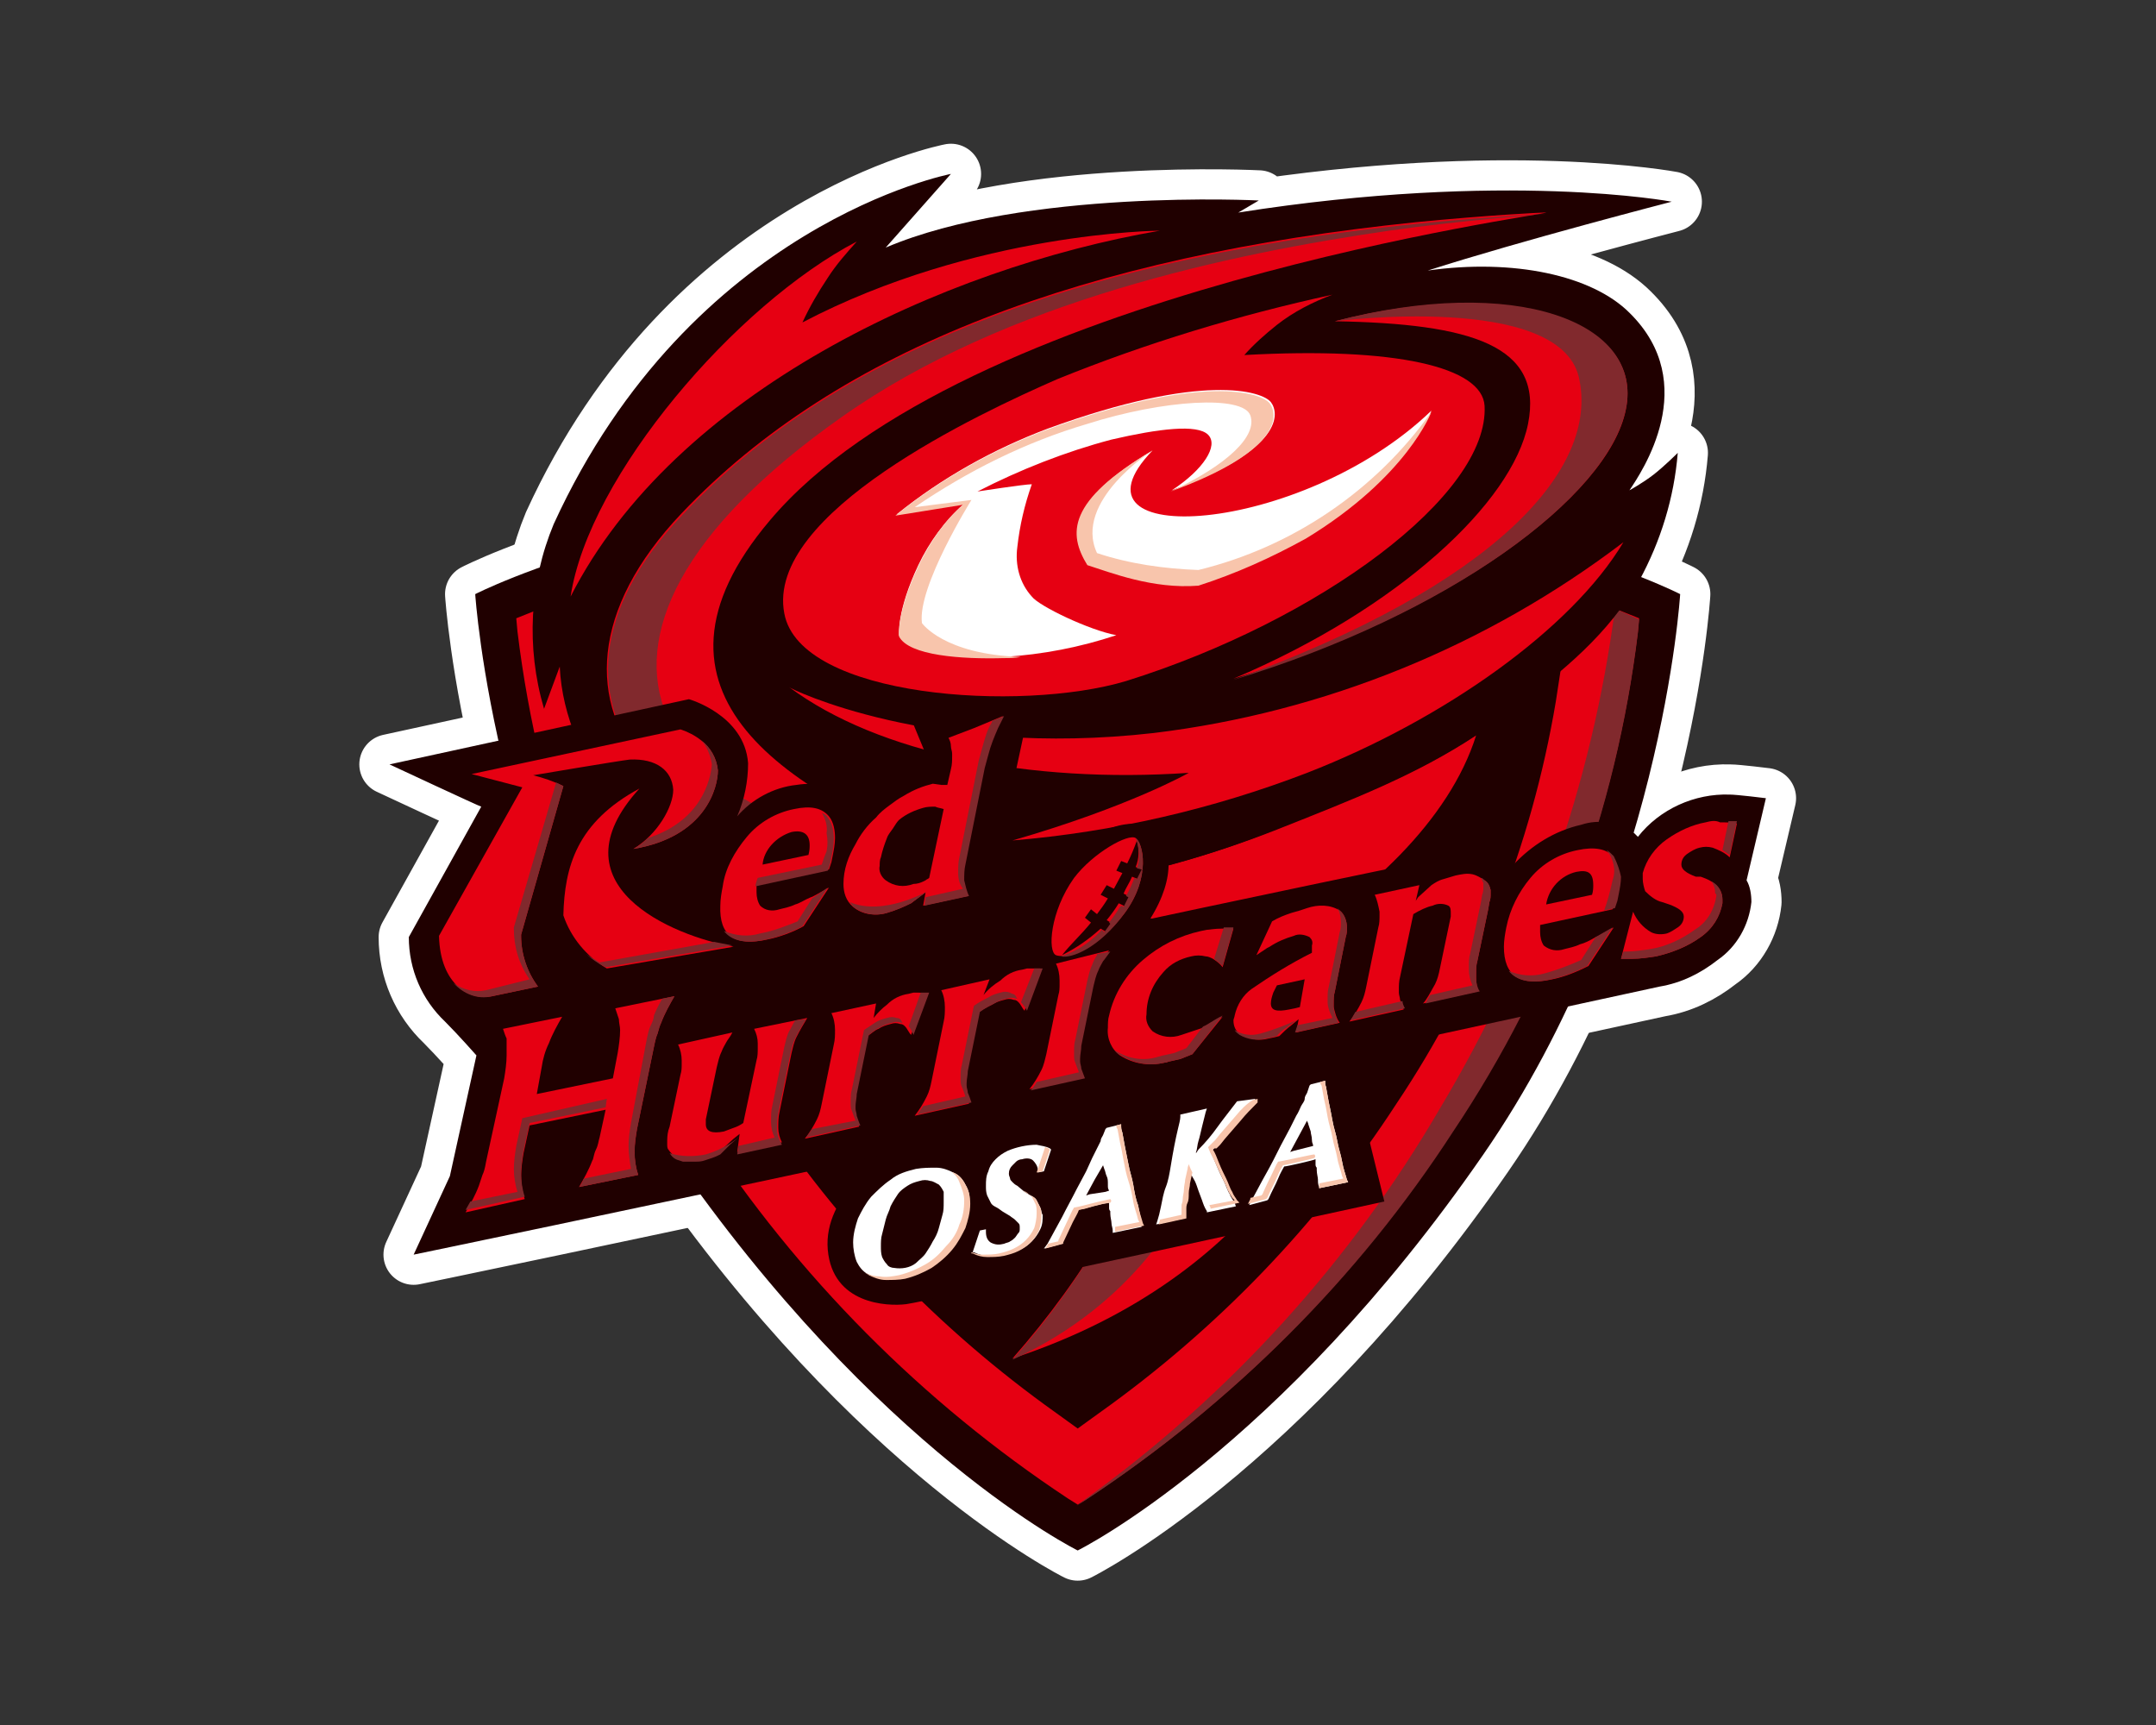 <?xml version="1.0" encoding="UTF-8" standalone="no"?>
<!-- Generator: Adobe Illustrator 25.4.1, SVG Export Plug-In . SVG Version: 6.00 Build 0)  -->

<svg
   version="1.1"
   id="レイヤー_1"
   x="0px"
   y="0px"
   viewBox="0 0 150 120"
   xml:space="preserve"
   sodipodi:docname="emblem_redhurricanes.svg"
   width="150"
   height="120"
   inkscape:version="1.1 (c68e22c387, 2021-05-23)"
   xmlns:inkscape="http://www.inkscape.org/namespaces/inkscape"
   xmlns:sodipodi="http://sodipodi.sourceforge.net/DTD/sodipodi-0.dtd"
   xmlns="http://www.w3.org/2000/svg"
   xmlns:svg="http://www.w3.org/2000/svg"><rect x="0" y="0" width="150" height="120" fill="#333333" stroke="none"/><defs
   id="defs326" /><sodipodi:namedview
   id="namedview324"
   pagecolor="#ffffff"
   bordercolor="#666666"
   borderopacity="1.0"
   inkscape:pageshadow="2"
   inkscape:pageopacity="0.0"
   inkscape:pagecheckerboard="0"
   showgrid="false"
   inkscape:zoom="6.7903226"
   inkscape:cx="62"
   inkscape:cy="61.926366"
   inkscape:window-width="1920"
   inkscape:window-height="1027"
   inkscape:window-x="-8"
   inkscape:window-y="-8"
   inkscape:window-maximized="1"
   inkscape:current-layer="レイヤー_1" />
<style
   type="text/css"
   id="style2">
	.st0{fill:none;stroke:#FFFFFF;stroke-width:5;stroke-linecap:round;stroke-linejoin:round;}
	.st1{fill:#200000;}
	.st2{fill:#E60012;}
	.st3{fill:#81292D;}
	.st4{fill:#FFFFFF;}
	.st5{fill:#F8C5AC;}
</style>
<g
   id="レイヤー_2_00000109736963493173561820000015371536589014084259_"
   transform="matrix(0.84,0,0,0.84,22.899,7.899)">
	<g
   id="g161">
		<g
   id="レイヤー_1-2_00000105423990991980335240000005464532560734122395_">
			<path
   class="st0"
   d="m 111.9,39.8 c 0,0 -17.6,-9.1 -49.9,-9.1 -32.3,0 -49.9,9.1 -49.9,9.1 0,0 1.6,25 16.3,46.4 17,24.6 33.6,32.8 33.6,32.8 0,0 16.6,-8.2 33.6,-32.8 14.8,-21.4 16.3,-46.4 16.3,-46.4 z"
   id="path4" />
			<path
   class="st0"
   d="m 62,33.9 c -17.5,0 -33.7,2.7 -45.5,7.5 l -1,0.4 0.1,1.1 c 1.8,14.8 7,28.9 15.3,41.3 7.9,12.1 18.2,22.5 30.3,30.5 l 0.8,0.5 0.8,-0.5 c 12.1,-8 22.4,-18.3 30.3,-30.5 8.3,-12.4 13.5,-26.5 15.3,-41.3 l 0.1,-1.1 -1,-0.4 C 95.7,36.6 79.6,33.9 62,33.9 Z m 39.6,14.8 C 99.6,60.6 95.1,72 88.4,82 81.9,92 73.5,100.7 63.8,107.6 l -1.8,1.3 -1.8,-1.3 C 50.5,100.7 42.1,92 35.6,82 28.9,72 24.4,60.6 22.4,48.7 L 22,46.1 24.5,45.2 C 34.7,41.7 48,39.7 62,39.7 c 14,0 27.3,2 37.5,5.5 l 2.5,0.9 z"
   id="path6" />
			<path
   class="st0"
   d="M 106.5,41 C 104.6,55.6 99.6,69.7 92,82.4 84.6,95.1 74.6,106.1 62.7,114.7 l -0.8,0.6 v 0 l 0.8,-0.5 c 12.1,-8 22.5,-18.3 30.4,-30.5 8.3,-12.4 13.5,-26.5 15.3,-41.3 l 0.1,-1.1 z"
   id="path8" />
			<path
   class="st0"
   d="m 61.1,64 -1,0.3 c 3.2,1.4 6.5,2.3 9.9,2.6 -2.1,2.4 -4.4,4.6 -6.8,6.7 -3.3,2.6 -7,4.6 -11,5.9 0,0 10.8,-1.3 25.9,-10 7.9,-4.6 14.7,-11 16.9,-18 -5,3.3 -10.2,5.3 -16.5,7.8 -5.6,2.2 -11.4,3.8 -17.4,4.7 z"
   id="path10" />
			<path
   class="st0"
   d="m 107.7,31.2 c 1,-1.5 6,-8.8 0,-14.7 C 104.6,13.4 98.1,12 91,13 c 7.8,-2.5 20.2,-5.7 20.2,-5.7 0,0 -13.7,-2.6 -35.9,0.9 l 1.7,-1 c 0,0 -19.4,-1 -30.9,3.9 L 51.5,5 c 0,0 -21.5,4.1 -32.9,29 -2,4.8 -2.3,10.2 -0.8,15.3 l 1.3,-3.5 c 0.1,2.1 0.6,4.1 1.4,6 2.7,6.3 7.5,10.5 19.8,12.2 6.9,1.1 14,1.1 20.9,0 6,-0.9 11.8,-2.5 17.4,-4.8 6.3,-2.5 11.5,-4.5 16.5,-7.8 0.8,-0.5 1.6,-1.1 2.4,-1.7 5,-3.7 8.4,-6.6 11,-11 1.8,-3.3 2.9,-6.9 3.2,-10.6 0,0 -1.1,1.1 -2,1.8 -0.9,0.7 -2,1.3 -2,1.3 z"
   id="path12" />
			<path
   class="st0"
   d="M 95.7,24.2 C 95.5,21 88.4,19.3 75.8,20 c 0.8,-0.9 1.7,-1.7 2.7,-2.5 1.4,-1.1 3,-1.9 4.6,-2.5 -7.8,1.7 -15.4,4 -22.8,7 C 53.9,24.8 36.1,33.1 37.7,41.4 39,48.4 57.3,49.6 66,47 82,42 96.1,31.6 95.7,24.2 Z"
   id="path14" />
			<path
   class="st0"
   d="m 48.8,37.4 c -1.8,3.8 -1.6,5.8 -1.6,5.8 0.8,1.6 5.2,1.9 8.7,1.8 3.2,-0.2 6.3,-0.8 9.3,-1.8 -2.2,-0.4 -6.4,-2.4 -7,-3.2 v 0 c -1,-1.1 -1.4,-2.6 -1.2,-4.1 0.2,-1.8 0.6,-3.5 1.2,-5.2 -0.6,0 -4.5,0.6 -4.5,0.6 3.5,-1.8 7.3,-3.3 11.1,-4.3 3.9,-0.9 7.1,-1.3 8,-0.4 0.9,0.9 -0.4,2.9 -3,4.6 9.3,-3.4 8.9,-6.4 8.2,-7.3 C 77.3,23 72.4,21.4 59.5,26.1 55,27.8 50.7,30.2 47,33.2 l 5.6,-0.9 c -1.6,1.4 -2.9,3.2 -3.8,5.1 z"
   id="path16" />
			<path
   class="st0"
   d="m 62.8,37.3 c 1.8,0.6 5.4,2 9.2,1.7 3.1,-1 6,-2.3 8.9,-3.9 C 89.3,30 91.3,24.6 91.3,24.6 80.5,35 60.2,36.2 68.2,27.9 c -7,4.2 -6.9,6.9 -5.4,9.4 z"
   id="path18" />
			<path
   class="st0"
   d="M 49.1,42.2 C 48.7,39.2 53.2,32 53.2,32 l -4.7,0.6 c 4.4,-3 9.2,-5.4 14.3,-6.9 6.3,-2 12.9,-2.4 13.5,-0.7 0.6,1.7 -1.9,4.1 -6.6,6.3 9.3,-3.4 8.9,-6.4 8.2,-7.3 -0.7,-0.9 -5.6,-2.5 -18.5,2.2 -4.5,1.7 -8.8,4.1 -12.5,7.1 l 5.6,-0.9 c -1.6,1.4 -2.8,3.2 -3.7,5.1 -1.8,3.8 -1.6,5.8 -1.6,5.8 0.8,1.6 5.2,1.9 8.7,1.8 0.5,0 0.9,0 1.4,-0.1 -6.4,-0.2 -8.2,-2.8 -8.2,-2.8 z"
   id="path20" />
			<path
   class="st0"
   d="m 72,37.8 c -2.8,-0.1 -5.7,-0.5 -8.4,-1.4 -2,-4.3 4.6,-8.5 4.6,-8.5 -7.1,4.2 -7,6.9 -5.4,9.5 1.9,0.6 5.4,2 9.2,1.7 3.1,-1 6,-2.3 8.9,-3.9 C 89.3,30.1 91.3,24.7 91.3,24.7 86.7,31.2 79.8,35.9 72,37.8 Z"
   id="path22" />
			<path
   class="st0"
   d="m 107.4,24.5 c 1.5,-7.2 -9.2,-11.1 -24.1,-7.3 11.3,0.2 17.3,2 16,8.5 C 98,32.2 88.6,41 74.9,46.8 92.7,41.5 106,31.7 107.4,24.5 Z"
   id="path24" />
			<path
   class="st0"
   d="M 20,40 C 28.6,23.1 50.8,12.8 68.8,9.7 c 0,0 -15.3,0.1 -29.6,7.6 0.6,-1.3 1.3,-2.5 2.1,-3.7 0.7,-1.1 1.6,-2.1 2.4,-3 C 33.7,15.8 21.5,30 20,40 Z"
   id="path26" />
			<path
   class="st0"
   d="M 107.2,35.5 C 95.9,44.1 82.4,49.6 68.3,51.3 49.9,53.4 38.1,47.6 38.1,47.5 c 7.4,5.5 19.9,8 33.1,7.1 0,0 -4.9,2.8 -14.6,5.6 C 65,59.5 73.2,57.6 81,54.6 92.3,50.2 102.9,42.7 107.2,35.5 Z"
   id="path28" />
			<path
   class="st0"
   d="m 83.3,17.2 c 0,0 18.5,-2.4 20.2,4.6 1.8,7.7 -7.1,17.3 -28.6,25.1 17.8,-5.4 31,-15.1 32.5,-22.4 1.5,-7.3 -9.2,-11.2 -24.1,-7.3 z"
   id="path30" />
			<path
   class="st0"
   d="m 53.7,91.3 c 2.1,0.5 4.3,0.7 6.5,0.8 1.5,0.1 3,0.1 4.4,-0.1 v 0 c -2.3,4 -5,7.7 -8,11.1 21.3,-7 26.3,-22.5 26.3,-22.5 -10.7,7.5 -29.2,10.7 -29.2,10.7 z"
   id="path32" />
			<path
   class="st0"
   d="m 64.5,92.1 c 0,0 3.3,-0.8 6.2,-1.8 0,0 -3.6,8.1 -14.1,12.9 3,-3.4 5.7,-7.1 7.9,-11.1 z"
   id="path34" />
			<path
   class="st0"
   d="m 48.1,84.8 c 8.3,-1.5 16.4,-3.9 24.1,-7.3 10.9,-5 12.5,-6.8 12.5,-6.8 0,0 -1.7,6.7 -13.2,11.5 -10.4,4.5 -23.4,2.6 -23.4,2.6 z"
   id="path36" />
			<path
   class="st0"
   d="M 44.9,68.2 C 35.9,66.4 32.8,64 32.8,64 c 1.9,2.3 4.3,4.3 7,5.7 2.6,1.3 5.4,2.4 8.2,3.1 -1,0.3 -2,0.5 -3.1,0.5 -1.7,0.1 -3.4,0.1 -5.1,-0.1 3.4,1.3 7.1,1.7 10.8,1.4 C 55.4,74.3 60,72.3 63.5,69 57.3,69.6 51,69.4 44.9,68.2 Z"
   id="path38" />
			<path
   class="st0"
   d="m 70.1,66.9 c -2.1,2.4 -4.4,4.6 -6.8,6.7 -3.3,2.6 -7,4.6 -11,5.9 C 63.7,77.4 75.7,67 75.7,67 c -1.9,0.1 -3.8,0.1 -5.6,-0.1 z"
   id="path40" />
			<path
   class="st0"
   d="m 100.8,8.2 h -0.2 C 100.4,8.2 96.1,8.4 90,9 62.7,11.8 42.2,19.4 29.2,33.1 14,49.1 28.6,64 53,61.9 v 0 C 37.9,56.4 24.4,48 36.5,33.7 52.5,14.7 101.4,8.3 100.8,8.2 Z"
   id="path42" />
			<path
   class="st0"
   d="M 53.1,61.9 C 27.1,60 15.6,44 42.5,25.1 56.1,15.5 74.7,11.6 87.8,9.7 93.3,8.9 100.8,8.3 100.8,8.3 68,10.1 43.8,17.8 29.3,33.2 14.1,49.1 28.7,64 53.1,61.9 Z"
   id="path44" />
			<path
   class="st0"
   d="m 119,56.7 c 0,0 -2.4,-0.3 -3,-0.3 -2.9,-0.1 -5.8,1.2 -7.6,3.5 l -0.3,-0.3 c -1.3,-0.9 -2.9,-1.2 -4.4,-0.7 -2.2,0.5 -4.1,1.7 -5.6,3.3 C 97.6,61.5 96.7,61 95.8,61 95.1,60.9 68,66.7 68,66.7 c 2.2,-3.5 1.8,-6.3 0.2,-7.4 -1.8,-1.2 -5,-0.1 -7.8,3.1 -1.1,1.4 -1.8,3 -2.1,4.7 l -3.1,-4.4 h -0.1 l 2.8,-13 -2.9,-1.3 -6.6,2.2 1.2,2.9 c -1.1,0.3 -2.2,0.8 -3.3,1.4 -1,0.6 -1.8,1.3 -2.5,2.2 -1.4,-1.3 -3.3,-1.8 -5.1,-1.5 -1.9,0.2 -3.7,1.2 -4.9,2.6 0.6,-1.4 0.9,-2.9 0.9,-4.4 -0.3,-4 -4.9,-5.3 -4.9,-5.3 L 5,53.9 c 0,0 7.5,3.5 7.6,3.5 l -6,10.8 c 0,2.7 1.1,5.2 3,7 1.1,1.1 2.6,2.8 2.6,2.8 L 10,88 7,94.5 c 0,0 17.9,-3.7 39.2,-8.3 -0.1,0.1 -5.3,3.3 -4.9,7.9 0.4,4.5 4.9,4.7 6.5,4.5 1.1,-0.1 39.6,-8.5 39.6,-8.5 l -3,-12.2 25.8,-5.6 c 1.8,-0.3 3.4,-1.1 4.8,-2.2 1.6,-1.1 2.6,-2.9 2.8,-4.8 0,-0.6 -0.1,-1.3 -0.4,-1.8 z"
   id="path46" />
			<path
   class="st0"
   d="m 23.7,74.1 c 0.1,0.3 0.2,0.6 0.3,0.9 0,0.3 0.1,0.6 0.1,0.9 0,0.6 -0.1,1.3 -0.2,1.9 l -0.4,2.1 -6.3,1.3 0.4,-2.2 c 0.1,-0.7 0.3,-1.4 0.6,-2 0.3,-0.8 0.7,-1.5 1.1,-2.2 l -4.9,1 c 0.1,0.3 0.2,0.6 0.3,0.8 0,0.3 0,0.5 0,0.8 V 78 c 0,0.6 -0.1,1.3 -0.2,1.9 L 13,86.8 c -0.1,0.6 -0.2,0.9 -0.3,1.1 -0.1,0.3 -0.2,0.6 -0.3,0.9 -0.3,0.8 -0.7,1.5 -1.1,2.2 l 4.9,-1.1 C 16,89.3 15.9,88.6 15.9,88 c 0,-0.6 0.1,-1.3 0.2,-1.9 l 0.5,-2.3 6.3,-1.3 -0.5,2.3 c -0.1,0.3 -0.1,0.6 -0.3,1 -0.2,0.4 -0.2,0.8 -0.3,0.9 -0.3,0.8 -0.7,1.5 -1.1,2.2 l 4.9,-1 c -0.2,-0.6 -0.3,-1.2 -0.3,-1.9 0,-0.7 0.1,-1.3 0.2,-1.9 l 1.4,-6.8 c 0.1,-0.5 0.2,-0.9 0.3,-1.1 0.1,-0.4 0.2,-0.7 0.3,-0.9 0.3,-0.8 0.7,-1.5 1.1,-2.2 z"
   id="path48" />
			<path
   class="st0"
   d="m 35.2,75.8 c 0.2,0.4 0.3,0.8 0.3,1.2 v 0.1 c 0,0.1 0,0.2 0,0.3 0,0.3 0,0.7 -0.1,1 l -1.1,5.2 c -0.3,0.2 -0.5,0.3 -0.8,0.4 -0.3,0.1 -0.5,0.2 -0.8,0.3 -1,0.2 -1.5,0 -1.5,-0.6 0,-0.1 0,-0.3 0,-0.4 L 32.1,79 c 0.1,-0.4 0.2,-0.9 0.4,-1.3 0.1,-0.3 0.3,-0.6 0.4,-0.8 0.1,-0.2 0.3,-0.4 0.5,-0.8 l -4.5,1 c 0.2,0.4 0.3,0.9 0.3,1.3 0,0.1 0,0.2 0,0.3 0,0.3 0,0.6 -0.1,0.9 l -0.9,4.3 -0.1,0.3 C 28,84.6 28,84.9 28,85.3 c 0,0.2 0,0.4 0.1,0.5 0.2,0.3 0.5,0.6 0.8,0.7 l 0.3,0.1 h 0.6 c 0.1,0 0.3,0 0.4,0 0.3,0 0.5,0 0.8,-0.1 l 0.6,-0.2 c 0.3,-0.1 0.5,-0.2 0.7,-0.3 l 1.2,-1.1 0.5,-0.4 -0.2,1.5 3.7,-0.8 c -0.2,-0.4 -0.3,-0.8 -0.3,-1.2 0,-0.4 0,-0.9 0.1,-1.3 l 1,-4.9 c 0.1,-0.4 0.2,-0.9 0.4,-1.3 0.3,-0.6 0.6,-1.1 0.9,-1.6 z"
   id="path50" />
			<path
   class="st0"
   d="m 48.8,72.8 c -0.1,0 -0.3,0 -0.4,0 L 48,72.9 c -0.7,0.1 -1.3,0.4 -1.8,0.9 -0.4,0.3 -0.8,0.7 -1.1,1.1 l 0.2,-1.2 -3.7,0.8 c 0.2,0.4 0.3,0.9 0.3,1.4 0,0.4 0,0.8 -0.1,1.2 l -1,4.9 c -0.1,0.5 -0.2,0.9 -0.4,1.3 -0.3,0.6 -0.6,1.1 -1,1.6 l 4.5,-1 c -0.1,-0.2 -0.2,-0.5 -0.3,-0.8 0,-0.2 -0.1,-0.4 -0.1,-0.6 0,-0.1 0,-0.1 0,-0.2 0,-0.3 0.1,-0.7 0.1,-1 l 1,-4.9 c 0.3,-0.2 0.6,-0.5 0.9,-0.6 0.3,-0.2 0.6,-0.3 1,-0.4 0.3,-0.1 0.5,-0.1 0.8,0 0.2,0 0.3,0.1 0.4,0.2 0.2,0.2 0.3,0.5 0.5,0.7 l 1.3,-3.5 c 0,0.1 -0.4,0 -0.7,0 z"
   id="path52" />
			<path
   class="st0"
   d="m 58.2,70.8 c -0.1,0 -0.3,0 -0.4,0 l -0.4,0.1 c -0.7,0.1 -1.3,0.4 -1.8,0.9 -0.5,0.3 -1,0.7 -1.4,1.2 l 0.5,-1.3 -4,0.9 c 0.2,0.4 0.3,0.9 0.3,1.4 0,0.4 0,0.8 -0.1,1.2 l -1,4.9 c -0.1,0.5 -0.2,0.9 -0.4,1.3 -0.3,0.6 -0.6,1.1 -1,1.6 L 53,82 c -0.1,-0.3 -0.2,-0.6 -0.3,-0.8 0,-0.2 -0.1,-0.4 -0.1,-0.6 0,-0.1 0,-0.1 0,-0.2 0,-0.3 0.1,-0.7 0.1,-1 l 1,-4.9 c 0.4,-0.3 0.8,-0.5 1.2,-0.7 0.3,-0.2 0.6,-0.3 1,-0.4 0.3,-0.1 0.5,-0.1 0.8,0 0.2,0 0.3,0.1 0.4,0.2 0.2,0.2 0.3,0.5 0.5,0.7 l 1.3,-3.5 c -0.1,0 -0.4,0 -0.7,0 z"
   id="path54" />
			<path
   class="st0"
   d="m 60.2,70.4 c 0.2,0.4 0.3,0.9 0.3,1.4 0,0.1 0,0.2 0,0.3 0,0.3 0,0.6 -0.1,0.9 l -1,4.9 c -0.1,0.4 -0.2,0.9 -0.4,1.3 -0.3,0.6 -0.6,1.1 -1,1.6 l 4.5,-1 c -0.1,-0.3 -0.2,-0.5 -0.3,-0.8 0,-0.2 -0.1,-0.4 -0.1,-0.6 0,-0.1 0,-0.1 0,-0.2 0,-0.4 0.1,-0.7 0.1,-1.1 l 1,-4.9 c 0.1,-0.4 0.2,-0.9 0.4,-1.3 0.1,-0.3 0.3,-0.6 0.4,-0.8 0.1,-0.2 0.3,-0.4 0.6,-0.8 z"
   id="path56" />
			<path
   class="st0"
   d="m 70.6,76.3 c -0.8,0.3 -1.7,0.2 -2.4,-0.3 -0.4,-0.4 -0.6,-0.9 -0.5,-1.4 0,-1.3 0.5,-2.5 1.4,-3.5 0.6,-0.7 1.4,-1.1 2.3,-1.3 0.4,-0.1 0.8,-0.1 1.2,0 0.2,0 0.4,0.1 0.6,0.2 0.3,0.2 0.6,0.4 0.8,0.7 l 0.9,-3.2 H 74 c -0.7,0 -1.1,0.1 -1.3,0.1 l -0.5,0.1 c -1.8,0.4 -3.4,1.2 -4.8,2.4 -1.4,1.2 -2.4,2.8 -2.8,4.6 -0.1,0.3 -0.1,0.7 -0.1,1 -0.1,0.9 0.3,1.8 1,2.3 1.1,0.7 2.4,0.9 3.7,0.6 0.2,0 0.3,-0.1 0.4,-0.1 l 0.9,-0.2 0.5,-0.2 0.5,-0.2 2.5,-3.1 c -0.8,0.4 -1.3,0.8 -1.6,0.9 -0.6,0.2 -1.2,0.4 -1.8,0.6 z"
   id="path58" />
			<path
   class="st0"
   d="m 81,65.8 -0.6,0.2 -0.7,0.2 c -0.6,0.2 -1.1,0.4 -1.6,0.7 l -1.3,2.8 0.9,-0.6 0.2,-0.1 c 0.6,-0.4 1.3,-0.7 2,-0.9 0.4,-0.2 0.9,-0.1 1.3,0.1 0.2,0.2 0.3,0.4 0.2,0.7 0,0.2 0,0.4 0,0.5 v 0.1 c -1.8,0.9 -3.4,1.9 -5,3 -0.7,0.5 -1.2,1.3 -1.4,2.2 0,0.1 -0.1,0.3 -0.1,0.4 0,0.5 0.2,1 0.7,1.2 0.7,0.4 1.5,0.5 2.2,0.3 l 0.5,-0.1 0.4,-0.1 c 0.3,-0.3 0.6,-0.6 1,-0.9 l 0.6,-0.5 -0.2,1.1 3.6,-0.8 c -0.3,-0.4 -0.4,-0.9 -0.5,-1.3 0,-0.1 0,-0.2 0,-0.3 0,-0.3 0,-0.7 0.1,-1 l 0.9,-4.5 c 0.1,-0.3 0.1,-0.5 0.1,-0.8 0,-0.5 -0.2,-1.1 -0.6,-1.4 C 82.9,65.5 81.9,65.5 81,65.8 Z M 80.4,74 80,74.1 79.5,74.2 c -1,0.2 -1.5,0.1 -1.5,-0.5 0,-0.3 0.1,-0.6 0.2,-0.9 l 0.3,-0.6 2.3,-0.5 z"
   id="path60" />
			<path
   class="st0"
   d="m 95.7,63.5 c -0.3,-0.2 -0.6,-0.4 -1,-0.5 -0.5,-0.1 -0.9,0 -1.4,0.1 -0.3,0.1 -0.7,0.2 -1,0.3 -0.4,0.1 -0.7,0.3 -1,0.5 l -1.1,1 -0.2,0.3 0.3,-1.3 -3.7,0.8 c 0.2,0.4 0.3,0.9 0.4,1.4 0,0.1 0,0.2 0,0.3 0,0.3 0,0.7 -0.1,1 l -1,4.9 c -0.1,0.5 -0.2,0.9 -0.4,1.3 -0.3,0.6 -0.6,1.1 -1,1.6 l 4.5,-1 c -0.1,-0.3 -0.2,-0.6 -0.3,-0.8 0,-0.2 -0.1,-0.4 -0.1,-0.6 0,-0.1 0,-0.1 0,-0.2 0,-0.4 0,-0.7 0.1,-1.1 l 1.1,-5.2 c 0.5,-0.3 1.1,-0.6 1.6,-0.7 0.4,-0.2 0.9,-0.2 1.3,0 0.2,0.1 0.2,0.4 0.2,0.6 0,0.1 0,0.2 0,0.3 L 92,70.8 c -0.1,0.5 -0.2,0.9 -0.4,1.3 -0.4,0.7 -0.7,1.3 -1,1.6 l 4.5,-1 C 95.1,72.4 95,72 95,71.6 v -0.1 c 0,-0.1 0,-0.2 0,-0.3 0,-0.3 0,-0.7 0.1,-1 l 0.9,-4.3 0.1,-0.6 c 0.1,-0.2 0.1,-0.5 0.1,-0.7 0,-0.1 0,-0.2 0,-0.3 -0.1,-0.4 -0.2,-0.6 -0.5,-0.8 z"
   id="path62" />
			<path
   class="st0"
   d="m 103.4,61 c -1.5,0.3 -2.9,1.1 -3.9,2.3 -1,1.2 -1.7,2.6 -2,4.1 -0.1,0.5 -0.2,1.1 -0.2,1.6 0,2.4 1.3,3.3 4,2.7 1,-0.2 2,-0.6 3,-1.1 l 2.1,-3.2 c -0.9,0.5 -1.4,0.8 -1.5,0.8 -0.5,0.3 -0.9,0.5 -1.3,0.6 -0.4,0.2 -0.9,0.3 -1.3,0.4 -0.6,0.2 -1.2,0.1 -1.7,-0.3 -0.2,-0.3 -0.3,-0.7 -0.3,-1.1 v -0.3 c 0,-0.1 0,-0.2 0,-0.3 l 6,-1.3 0.2,-0.6 0.1,-0.5 c 0.1,-0.5 0.2,-1 0.2,-1.5 0,-0.6 -0.1,-1.3 -0.5,-1.8 -0.5,-0.6 -1.5,-0.8 -2.9,-0.5 z m 1.2,3.7 -3.8,0.8 c 0.2,-1.3 1.2,-2.4 2.5,-2.7 1,-0.2 1.4,0.1 1.4,1.1 0,0.2 0,0.5 -0.1,0.8 z"
   id="path64" />
			<path
   class="st0"
   d="m 114,58.7 c -1.1,0.2 -2.2,0.7 -3.2,1.4 -1,0.7 -1.7,1.7 -2,2.8 0,0.2 0,0.3 0,0.5 0,0.3 0.1,0.7 0.2,1 0.4,0.4 0.9,0.8 1.4,0.9 l 0.6,0.2 c 0.8,0.3 1.2,0.6 1.2,1 0,0.4 -0.2,0.7 -0.5,0.9 -0.3,0.2 -0.6,0.4 -0.9,0.5 -0.4,0.1 -0.9,0.1 -1.3,-0.1 -0.7,-0.4 -1.2,-1 -1.5,-1.7 l -1,3.9 c 0.3,0 0.6,0 0.9,0 0.7,0 1.3,-0.1 2,-0.2 1.3,-0.3 2.6,-0.8 3.7,-1.6 1,-0.7 1.6,-1.7 1.8,-2.8 0,-0.1 0,-0.2 0,-0.3 0,-0.9 -0.6,-1.5 -1.8,-1.9 h -0.4 c -0.8,-0.3 -1.2,-0.6 -1.2,-1 0,-0.4 0.2,-0.7 0.5,-0.9 0.3,-0.2 0.6,-0.4 1,-0.5 0.4,-0.1 0.7,-0.1 1.1,0 0.5,0.2 1,0.4 1.4,0.8 l 0.6,-2.8 c -0.5,-0.1 -0.9,-0.1 -1.4,-0.1 -0.4,-0.2 -0.8,-0.1 -1.2,0 z"
   id="path66" />
			<path
   class="st0"
   d="m 65.9,66.2 c 2.2,-3 1.5,-5.8 0.9,-6.2 -0.6,-0.4 -3.5,1.2 -5.1,3.3 -2,2.8 -2.2,6.1 -1.5,6.4 0.7,0.3 3.3,-0.3 5.7,-3.5 z m -2.8,0.8 -0.5,-0.4 0.5,-0.7 0.5,0.4 c 0.3,-0.4 0.6,-0.8 0.9,-1.3 l -0.6,-0.3 0.5,-0.8 0.6,0.3 c 0.2,-0.4 0.5,-0.9 0.7,-1.3 l -0.5,-0.2 0.4,-0.8 0.5,0.2 c 0.3,-0.6 0.6,-1.3 0.8,-1.9 0.2,0.7 0.2,1.5 -0.1,2.2 l 0.6,0.2 -0.4,0.8 -0.5,-0.2 c -0.2,0.5 -0.5,0.9 -0.7,1.4 l 0.6,0.3 -0.4,0.8 -0.6,-0.3 c -0.3,0.5 -0.6,0.9 -1,1.4 l 0.5,0.3 -0.5,0.7 -0.5,-0.3 c -1,0.9 -2,1.6 -3.2,2.2 0.7,-0.9 1.6,-1.7 2.4,-2.7 z"
   id="path68" />
			<path
   class="st0"
   d="m 36.3,68.4 c 1,-0.2 2.1,-0.6 3,-1.1 l 2.1,-3.2 c -0.9,0.5 -1.4,0.8 -1.5,0.8 -0.5,0.2 -0.9,0.5 -1.3,0.6 -0.4,0.2 -0.9,0.3 -1.3,0.4 -0.6,0.2 -1.2,0.1 -1.6,-0.3 -0.2,-0.3 -0.3,-0.7 -0.3,-1.1 v -0.3 c 0,-0.1 0,-0.2 0,-0.3 l 6,-1.3 0.2,-0.6 0.1,-0.5 c 0.1,-0.5 0.2,-1 0.2,-1.5 0,-0.6 -0.1,-1.3 -0.5,-1.8 -0.6,-0.7 -1.5,-0.9 -2.9,-0.6 -1.5,0.3 -2.9,1.1 -3.9,2.3 -1,1.2 -1.8,2.6 -2,4.1 -0.1,0.5 -0.2,1.1 -0.2,1.6 -0.1,2.5 1.2,3.4 3.9,2.8 z m 2,-8.9 c 1,-0.2 1.5,0.2 1.5,1.1 0,0.2 0,0.4 -0.1,0.8 v 0.1 -0.1 l -3.8,0.8 C 36,61 37,59.9 38.3,59.5 Z"
   id="path70" />
			<path
   class="st0"
   d="m 46.2,66.2 c 0.7,-0.2 1.4,-0.5 2,-0.8 0.4,-0.3 0.8,-0.6 1.2,-0.9 l -0.2,1.1 3.7,-0.8 c -0.2,-0.4 -0.3,-0.9 -0.4,-1.3 0,-0.4 0,-0.9 0.1,-1.3 l 1.6,-8 c 0.1,-0.4 0.2,-0.7 0.3,-1.1 0.2,-0.8 0.5,-1.5 0.8,-2.2 l 0.5,-1 -2.4,1 -2.1,0.8 c 0.1,0.2 0.2,0.4 0.2,0.7 0,0.2 0.1,0.4 0.1,0.6 0,0.1 0,0.1 0,0.2 0,0.4 0,0.7 -0.1,1.1 l -0.3,1.3 H 50.7 L 50,55.5 c -0.8,0.2 -1.6,0.5 -2.4,1 -0.4,0.2 -0.8,0.5 -1.2,0.8 -0.4,0.3 -0.8,0.6 -1.1,1 -0.7,0.6 -1.3,1.4 -1.7,2.2 -0.6,1 -1,2.1 -1,3.3 0,0.7 0.2,1.4 0.8,1.9 0.7,0.6 1.8,0.8 2.8,0.5 z m -0.5,-4.6 c 0.1,-0.5 0.3,-1.1 0.5,-1.6 0.1,-0.3 0.3,-0.5 0.5,-0.8 0.2,-0.3 0.3,-0.5 0.5,-0.7 0.6,-0.5 1.3,-0.8 2,-1 0.3,-0.1 0.7,-0.1 1,-0.1 0.2,0.1 0.4,0.1 0.7,0.2 l -1.2,5.7 c -0.1,0.1 -0.2,0.1 -0.3,0.2 l -0.2,0.1 c -0.2,0.1 -0.5,0.2 -0.8,0.2 -0.8,0.3 -1.6,0.2 -2.3,-0.3 -0.4,-0.3 -0.6,-0.8 -0.5,-1.2 0,-0.2 0,-0.5 0.1,-0.7 z"
   id="path72" />
			<path
   class="st0"
   d="M 17.3,72.3 C 16.4,71.1 15.9,69.6 15.9,68.1 V 68 l 3.5,-12.3 c -0.8,-0.4 -1.7,-0.7 -2.5,-0.9 0,0 7.1,-1.2 8,-1.3 2.2,-0.1 3.5,0.9 3.6,2.5 0,1.4 -1.3,3.7 -3.3,4.9 6,-1 7,-5.1 7,-6.5 -0.1,-1 -0.6,-1.9 -1.4,-2.5 C 30.3,51.5 29.7,51.2 29.1,51 L 11.8,54.7 16,55.8 9.1,68.1 c 0.1,4.1 2.6,5.4 4.4,5 z"
   id="path74" />
			<path
   class="st0"
   d="m 25.7,55.9 c -5.2,2.8 -6.2,6.5 -6.3,10.5 0.6,1.8 1.9,3.4 3.6,4.4 L 33.5,69 C 28.4,68.1 18.4,63.9 25.7,55.9 Z"
   id="path76" />
			<path
   class="st0"
   d="m 27.6,73.3 c -0.3,0.5 -0.5,0.9 -0.7,1.4 0,0.2 -0.1,0.5 -0.3,0.9 -0.1,0.2 -0.2,0.6 -0.3,1.1 L 25,83.6 c -0.1,0.6 -0.2,1.3 -0.2,1.9 0,0.6 0.1,1.3 0.2,1.9 l -3.9,0.8 c -0.1,0.2 -0.2,0.5 -0.4,0.7 l 4.9,-1 c -0.2,-0.6 -0.3,-1.3 -0.3,-1.9 0,-0.7 0.1,-1.3 0.2,-1.9 l 1.4,-6.8 c 0.1,-0.5 0.2,-0.9 0.3,-1.1 0.1,-0.4 0.2,-0.7 0.3,-0.9 0.3,-0.8 0.7,-1.5 1.1,-2.2 z"
   id="path78" />
			<path
   class="st0"
   d="m 16,83.2 -0.5,2.3 c -0.1,0.6 -0.2,1.3 -0.2,1.9 0,0.6 0.1,1.3 0.3,1.9 l -3.9,0.8 -0.4,0.7 4.9,-1.1 c -0.2,-0.6 -0.3,-1.3 -0.3,-1.9 0,-0.6 0.1,-1.3 0.2,-1.9 l 0.5,-2.3 6.3,-1.3 0.1,-0.7 z"
   id="path80" />
			<path
   class="st0"
   d="m 38.6,75.1 c -0.2,0.3 -0.3,0.6 -0.5,0.9 -0.2,0.4 -0.3,0.9 -0.4,1.3 l -1,4.9 c -0.1,0.4 -0.1,0.8 -0.1,1.3 0,0.5 0.1,0.9 0.3,1.3 l -3,0.7 -0.1,0.7 3.7,-0.8 c -0.2,-0.4 -0.4,-0.8 -0.4,-1.3 0,-0.4 0,-0.9 0.1,-1.3 l 1,-4.9 c 0.1,-0.4 0.2,-0.9 0.4,-1.3 0.3,-0.6 0.6,-1.1 0.9,-1.6 z"
   id="path82" />
			<path
   class="st0"
   d="m 31.2,86.2 c -1,0.2 -2,0.2 -3,-0.1 0.2,0.3 0.4,0.5 0.8,0.6 l 0.3,0.1 h 0.6 c 0.1,0 0.3,0 0.4,0 0.3,0 0.5,0 0.8,-0.1 l 0.6,-0.2 c 0.3,-0.1 0.5,-0.2 0.7,-0.3 l 0.8,-0.8 0.8,-0.7 c -0.8,0.7 -1.8,1.2 -2.8,1.5 z"
   id="path84" />
			<path
   class="st0"
   d="m 47,74.9 c -0.3,-0.1 -0.5,-0.1 -0.8,0 -0.4,0.1 -0.7,0.2 -1,0.4 -0.3,0.2 -0.6,0.4 -0.9,0.6 l -1,4.9 c -0.1,0.3 -0.1,0.7 -0.1,1 0,0.1 0,0.1 0,0.2 0,0.2 0,0.4 0.1,0.6 0.1,0.3 0.2,0.5 0.3,0.8 l -3.6,0.7 -0.5,0.7 4.5,-1 c -0.1,-0.2 -0.2,-0.5 -0.3,-0.8 0,-0.2 -0.1,-0.4 -0.1,-0.6 0,-0.1 0,-0.1 0,-0.2 0,-0.3 0.1,-0.7 0.1,-1 l 1,-4.9 c 0.3,-0.2 0.6,-0.5 0.9,-0.6 0.3,-0.2 0.6,-0.3 1,-0.4 0.3,-0.1 0.5,-0.1 0.8,0 h 0.1 c -0.1,-0.1 -0.1,-0.2 -0.2,-0.3 0,0 -0.1,-0.1 -0.3,-0.1 z"
   id="path86" />
			<path
   class="st0"
   d="m 48.4,76.3 1.3,-3.5 c -0.2,0 -0.5,0 -0.7,0 l -1,2.8 v 0 c 0.2,0.2 0.3,0.5 0.4,0.7 z"
   id="path88" />
			<path
   class="st0"
   d="m 57.8,74.3 1.3,-3.5 c -0.2,0 -0.5,0 -0.7,0 l -1.1,2.8 v 0 c 0.2,0.2 0.4,0.5 0.5,0.7 z"
   id="path90" />
			<path
   class="st0"
   d="m 56.4,72.8 c -0.3,-0.1 -0.5,-0.1 -0.8,0 -0.4,0.1 -0.7,0.2 -1,0.4 -0.4,0.2 -0.8,0.4 -1.2,0.7 l -1,4.9 c -0.1,0.3 -0.1,0.7 -0.1,1 0,0.1 0,0.1 0,0.2 0,0.2 0,0.4 0.1,0.6 0.1,0.2 0.2,0.5 0.3,0.8 l -3.5,0.8 -0.5,0.7 4.5,-1 c -0.1,-0.3 -0.2,-0.6 -0.3,-0.8 0,-0.2 -0.1,-0.4 -0.1,-0.6 0,-0.1 0,-0.1 0,-0.2 0,-0.3 0.1,-0.7 0.1,-1 l 1,-4.9 c 0.4,-0.3 0.8,-0.5 1.2,-0.7 0.3,-0.2 0.6,-0.3 1,-0.4 0.3,-0.1 0.5,-0.1 0.8,0 H 57 C 56.9,73.2 56.9,73.1 56.8,73 56.7,72.9 56.5,72.9 56.4,72.8 Z"
   id="path92" />
			<path
   class="st0"
   d="m 64.7,69.4 -1.1,0.2 v 0.1 c -0.2,0.3 -0.3,0.5 -0.4,0.8 -0.2,0.4 -0.3,0.9 -0.4,1.3 l -1,4.9 c -0.1,0.3 -0.1,0.7 -0.1,1.1 0,0.1 0,0.1 0,0.2 0,0.2 0,0.4 0.1,0.6 0.1,0.3 0.2,0.5 0.3,0.8 l -3.5,0.8 c -0.1,0.2 -0.3,0.5 -0.5,0.7 l 4.5,-1 c -0.1,-0.3 -0.2,-0.5 -0.3,-0.8 0,-0.2 -0.1,-0.4 -0.1,-0.6 0,-0.1 0,-0.1 0,-0.2 0,-0.4 0.1,-0.7 0.1,-1.1 l 1,-4.9 c 0.1,-0.4 0.2,-0.9 0.4,-1.3 0.1,-0.3 0.3,-0.6 0.4,-0.8 0.1,-0.1 0.3,-0.4 0.6,-0.8 z"
   id="path94" />
			<path
   class="st0"
   d="M 72.3,75.7 71,77.4 70.5,77.6 70,77.8 69.1,78 c -0.1,0 -0.3,0.1 -0.4,0.1 -1.2,0.4 -2.5,0.2 -3.6,-0.5 0.1,0.2 0.3,0.3 0.5,0.4 1.1,0.7 2.4,0.9 3.6,0.6 0.2,0 0.3,-0.1 0.4,-0.1 l 0.9,-0.2 0.5,-0.2 0.5,-0.2 2.5,-3.2 c -0.8,0.4 -1.3,0.8 -1.6,0.9 z"
   id="path96" />
			<path
   class="st0"
   d="m 77.1,76.2 c -0.7,0.2 -1.5,0.1 -2.1,-0.3 0.1,0.2 0.3,0.3 0.4,0.4 0.7,0.4 1.5,0.5 2.2,0.3 l 0.5,-0.1 0.4,-0.1 c 0.2,-0.3 0.5,-0.5 0.8,-0.7 l 0.8,-0.6 c -0.9,0.4 -1.9,0.8 -3,1.1 z"
   id="path98" />
			<path
   class="st0"
   d="m 83.2,73.7 c 0,-0.3 0,-0.7 0.1,-1 l 0.9,-4.5 c 0.1,-0.3 0.1,-0.5 0.1,-0.8 0,-0.5 -0.2,-1.1 -0.6,-1.4 -0.1,-0.1 -0.1,-0.1 -0.2,-0.2 0.2,0.3 0.3,0.7 0.3,1.2 0,0.3 0,0.5 -0.1,0.8 l -0.9,4.5 c -0.1,0.3 -0.1,0.7 -0.1,1 0,0.1 0,0.2 0,0.3 0,0.4 0.2,0.9 0.4,1.3 l -2.9,0.6 -0.2,0.6 3.6,-0.8 c -0.2,-0.4 -0.4,-0.9 -0.4,-1.4 0,0.1 0,0 0,-0.2 z"
   id="path100" />
			<path
   class="st0"
   d="m 95.7,63.5 c -0.1,-0.1 -0.2,-0.2 -0.3,-0.2 0.1,0.1 0.1,0.3 0.2,0.4 0,0.1 0,0.2 0,0.3 0,0.2 0,0.5 -0.1,0.7 l -0.1,0.6 -0.9,4.3 c -0.1,0.3 -0.1,0.7 -0.1,1 0,0.1 0,0.2 0,0.3 v 0 c 0,0.4 0.1,0.9 0.3,1.3 L 91.2,73 c -0.2,0.3 -0.3,0.5 -0.4,0.7 l 4.5,-1 C 95.1,72.4 95,72 95,71.6 v -0.1 c 0,-0.1 0,-0.2 0,-0.3 0,-0.3 0,-0.7 0.1,-1 l 0.9,-4.3 0.1,-0.6 c 0.1,-0.2 0.1,-0.5 0.1,-0.7 0,-0.1 0,-0.2 0,-0.3 -0.1,-0.4 -0.2,-0.6 -0.5,-0.8 z"
   id="path102" />
			<path
   class="st0"
   d="m 84.6,75.1 4.5,-1 C 89,73.9 88.9,73.7 88.9,73.5 L 85,74.4 c -0.1,0.2 -0.3,0.5 -0.4,0.7 z"
   id="path104" />
			<path
   class="st0"
   d="m 100.7,71.2 c -1,0.3 -2.1,0.2 -3,-0.2 0.6,0.8 1.8,1.1 3.5,0.7 1,-0.2 2,-0.6 3,-1.1 l 2.1,-3.2 -1.4,0.8 -1.2,1.9 c -0.9,0.4 -1.9,0.8 -3,1.1 z"
   id="path106" />
			<path
   class="st0"
   d="m 114.9,64.8 c -0.2,1.2 -0.8,2.2 -1.8,2.8 -1.1,0.8 -2.4,1.4 -3.7,1.6 -0.7,0.1 -1.3,0.2 -2,0.2 -0.1,0 -0.1,0 -0.2,0 L 107,70 c 0.3,0 0.6,0 0.9,0 0.7,0 1.3,-0.1 2,-0.2 1.3,-0.3 2.6,-0.8 3.7,-1.6 1,-0.7 1.6,-1.7 1.8,-2.8 0,-0.1 0,-0.2 0,-0.3 0,-0.6 -0.3,-1.2 -0.9,-1.5 0.2,0.3 0.3,0.6 0.3,1 0.1,0 0.1,0.1 0.1,0.2 z"
   id="path108" />
			<path
   class="st0"
   d="m 35.7,67.9 c -1,0.3 -2,0.2 -3,-0.2 0.6,0.8 1.8,1.1 3.5,0.7 1,-0.2 2.1,-0.6 3,-1.1 L 41.3,64.1 40,65 38.8,66.9 c -1,0.4 -2,0.8 -3.1,1 z"
   id="path110" />
			<path
   class="st0"
   d="m 41.2,61.1 -0.2,0.5 -0.2,0.6 -5.3,1.1 C 35.4,63.5 35.3,64 35.3,64 l 6,-1.3 0.2,-0.6 0.1,-0.5 c 0.1,-0.5 0.2,-1 0.2,-1.5 0,-0.6 -0.1,-1.3 -0.5,-1.8 -0.1,-0.2 -0.3,-0.3 -0.5,-0.4 0.3,0.5 0.5,1.1 0.4,1.7 0.1,0.5 0.1,1 0,1.5 z"
   id="path112" />
			<path
   class="st0"
   d="m 43.1,65.3 c 0.1,0.1 0.2,0.2 0.2,0.3 0.8,0.7 1.9,0.9 2.9,0.6 0.7,-0.2 1.4,-0.5 2,-0.8 0.4,-0.3 0.8,-0.6 1.2,-0.9 0.1,-0.1 -3.5,2 -6.3,0.8 z"
   id="path114" />
			<path
   class="st0"
   d="m 54.1,52.5 c -0.1,0.4 -0.2,0.7 -0.3,1.1 l -1.6,8 c -0.1,0.4 -0.1,0.8 -0.1,1.3 0,0.5 0.1,0.9 0.4,1.3 l -3.1,0.7 -0.1,0.7 3.7,-0.8 c -0.2,-0.4 -0.3,-0.9 -0.4,-1.3 0,-0.4 0,-0.9 0.1,-1.3 l 1.6,-8 c 0.1,-0.4 0.2,-0.7 0.3,-1.1 0.2,-0.8 0.5,-1.5 0.8,-2.2 l 0.5,-1 -1,0.4 v 0.1 c -0.4,0.6 -0.6,1.4 -0.8,2.1 z"
   id="path116" />
			<path
   class="st0"
   d="m 26.4,60 c -0.4,0.4 -0.8,0.7 -1.2,0.9 6,-1 7,-5.1 7,-6.5 -0.1,-1 -0.6,-1.9 -1.4,-2.5 v 0 c 0.5,0.5 0.8,1.3 0.9,2 -0.1,1.3 -0.9,4.7 -5.3,6.1 z"
   id="path118" />
			<path
   class="st0"
   d="m 13.5,73.1 3.8,-0.8 C 16.4,71.1 15.9,69.6 15.9,68.1 V 68 L 19.4,55.7 C 19.2,55.6 19,55.5 18.8,55.4 l -3.5,12 v 0.1 c 0,1.5 0.4,2.9 1.3,4.2 L 13,72.6 c -0.9,0.2 -1.9,0 -2.7,-0.6 0.8,0.9 2,1.4 3.2,1.1 z"
   id="path120" />
			<path
   class="st0"
   d="m 21.2,69.5 c 0.5,0.5 1.1,0.9 1.7,1.2 l 10.5,-1.8 c -0.5,-0.1 -1,-0.2 -1.5,-0.3 l -9.5,1.7 C 21.9,70 21.5,69.8 21.2,69.5 Z"
   id="path122" />
			<path
   class="st0"
   d="m 52.7,88.7 c -0.2,-0.4 -0.5,-0.8 -1,-1 -0.4,-0.2 -0.9,-0.4 -1.4,-0.4 -0.6,0 -1.1,0 -1.7,0.1 -0.8,0.2 -1.5,0.4 -2.1,0.9 -0.6,0.4 -1.1,0.9 -1.6,1.4 -0.5,0.6 -0.8,1.2 -1.1,1.8 -0.2,0.6 -0.4,1.3 -0.4,2 0,0.5 0.1,1.1 0.3,1.6 0.2,0.4 0.5,0.8 0.9,1 0.4,0.2 0.9,0.4 1.4,0.4 0.5,0 1.1,0 1.6,-0.1 0.8,-0.2 1.5,-0.5 2.2,-0.9 0.6,-0.4 1.2,-0.9 1.7,-1.5 0.5,-0.6 0.8,-1.2 1.1,-1.8 0.2,-0.6 0.4,-1.3 0.4,-2 0.1,-0.5 0,-1 -0.3,-1.5 z m -1.8,1.5 c 0,0.3 0,0.7 -0.1,1 -0.1,0.4 -0.2,0.7 -0.3,1.1 -0.1,0.4 -0.3,0.8 -0.5,1.1 -0.2,0.4 -0.4,0.7 -0.6,1 -0.2,0.3 -0.5,0.5 -0.8,0.8 -0.5,0.4 -1.2,0.5 -1.8,0.4 -0.2,0 -0.5,-0.1 -0.6,-0.3 -0.2,-0.2 -0.3,-0.4 -0.4,-0.6 -0.1,-0.3 -0.1,-0.6 -0.1,-0.9 0,-0.3 0,-0.7 0.1,-1 0.1,-0.4 0.2,-0.8 0.3,-1.2 0.1,-0.4 0.3,-0.7 0.4,-1.1 0.2,-0.4 0.4,-0.7 0.6,-1 0.2,-0.3 0.5,-0.5 0.8,-0.7 0.3,-0.2 0.6,-0.3 1,-0.4 0.3,-0.1 0.6,-0.1 0.9,0 0.2,0 0.5,0.2 0.7,0.3 0.2,0.2 0.3,0.4 0.4,0.6 0,0.3 0,0.6 0,0.9 z"
   id="path124" />
			<path
   class="st0"
   d="M 58.9,90.6 C 58.8,90.4 58.7,90.2 58.6,90 58.5,89.8 58.3,89.7 58.1,89.6 57.9,89.5 57.8,89.4 57.6,89.3 L 57,88.8 c -0.2,-0.1 -0.3,-0.2 -0.4,-0.3 -0.1,-0.1 -0.2,-0.2 -0.2,-0.3 0,-0.1 -0.1,-0.2 -0.1,-0.4 0,-0.3 0.1,-0.5 0.3,-0.7 0.1,-0.1 0.2,-0.2 0.3,-0.3 0.1,-0.1 0.3,-0.2 0.5,-0.2 0.3,-0.1 0.7,-0.1 0.9,0.1 0.2,0.2 0.4,0.5 0.4,0.8 v 0.2 l 0.5,-0.1 0.6,-1.8 -0.1,-0.1 c -0.4,-0.2 -0.7,-0.2 -1.1,-0.3 -0.8,0 -1.7,0.2 -2.4,0.5 -0.4,0.2 -0.7,0.4 -1,0.7 -0.3,0.3 -0.5,0.6 -0.6,1 -0.2,0.4 -0.2,0.8 -0.2,1.2 0,0.3 0,0.5 0.1,0.8 0.1,0.2 0.2,0.4 0.3,0.6 0.1,0.2 0.3,0.3 0.5,0.4 0.2,0.1 0.4,0.3 0.6,0.4 l 0.5,0.3 c 0.1,0.1 0.3,0.2 0.4,0.3 0.1,0.1 0.2,0.2 0.3,0.3 0.1,0.1 0.1,0.2 0.1,0.4 0,0.2 0,0.3 -0.1,0.4 -0.1,0.1 -0.2,0.3 -0.3,0.4 -0.1,0.1 -0.2,0.2 -0.4,0.3 -0.1,0.1 -0.3,0.1 -0.5,0.2 -0.4,0.1 -0.7,0.1 -1.1,-0.1 -0.3,-0.2 -0.4,-0.5 -0.4,-0.9 v -0.2 l -0.5,0.1 -0.6,1.8 h 0.1 c 0.4,0.2 0.8,0.3 1.2,0.3 0.5,0 0.9,0 1.4,-0.1 0.4,-0.1 0.8,-0.2 1.2,-0.4 0.4,-0.2 0.7,-0.4 1,-0.7 0.3,-0.3 0.5,-0.6 0.7,-1 0.2,-0.4 0.2,-0.8 0.2,-1.2 C 59,91.1 59,90.8 58.9,90.6 Z"
   id="path126" />
			<path
   class="st0"
   d="M 67,90.4 C 66.8,89.9 66.7,89.3 66.6,88.7 66.5,88.1 66.3,87.6 66.2,87 66.1,86.5 66,86 65.9,85.5 L 65.7,84.4 C 65.6,84.1 65.6,84 65.6,83.9 v -0.2 l -1.2,0.3 -0.1,0.1 -0.2,0.5 c -0.1,0.2 -0.2,0.3 -0.2,0.5 l -0.3,0.6 -0.4,0.8 -0.5,1.1 -0.8,1.5 c -0.4,0.8 -0.8,1.5 -1.2,2.3 l -1.2,2.2 -0.3,0.4 1.5,-0.4 v -0.1 l 0.8,-1.7 c 0.2,-0.4 0.4,-0.7 0.5,-1 l 0.5,-0.1 0.7,-0.2 0.8,-0.2 0.6,-0.1 v 0.1 c 0,0.1 0,0.2 0,0.3 0,0.1 0,0.2 0.1,0.3 v 0.2 c 0,0.3 0.1,0.6 0.1,0.8 0,0.2 0.1,0.4 0.1,0.6 v 0.2 L 67.3,92.2 67.2,92 C 67.3,91.5 67.1,91 67,90.4 Z m -2.4,-1.2 -0.3,0.1 -1.3,0.2 -0.3,0.1 c 0.2,-0.4 0.5,-0.9 0.7,-1.3 l 0.7,-1.2 0.1,0.3 c 0.1,0.2 0.1,0.4 0.2,0.6 0.1,0.2 0.1,0.4 0.1,0.7 0,0.3 0,0.3 0.1,0.5 z"
   id="path128" />
			<path
   class="st0"
   d="m 75.2,81.8 v 0 c -0.6,0.8 -1.1,1.4 -1.6,2.1 -0.5,0.7 -1,1.3 -1.6,1.9 l -0.2,0.3 V 86 c 0.1,-0.2 0.1,-0.6 0.2,-0.9 0.1,-0.3 0.2,-0.8 0.3,-1.2 0.1,-0.4 0.2,-0.8 0.3,-1.2 l 0.1,-0.3 -2.2,0.5 v 0.2 c 0,0.2 -0.1,0.6 -0.2,1 -0.1,0.4 -0.2,0.9 -0.3,1.4 -0.1,0.5 -0.2,1.1 -0.3,1.7 -0.1,0.6 -0.2,1.2 -0.4,1.7 -0.2,0.5 -0.3,1.1 -0.4,1.6 -0.1,0.5 -0.2,0.9 -0.3,1.2 l -0.1,0.3 2.3,-0.5 v -0.2 c 0,-0.1 0,-0.2 0,-0.3 0,-0.1 0,-0.2 0,-0.3 0,-0.1 0,-0.3 0.1,-0.5 C 71,90 71,89.7 71,89.4 c 0,-0.3 0.1,-0.5 0.1,-0.8 l 0.1,-0.5 c 0,-0.2 0,-0.3 0.1,-0.4 0.1,0.2 0.3,0.5 0.4,0.7 0.1,0.2 0.2,0.5 0.3,0.8 l 0.3,0.8 c 0.1,0.3 0.2,0.6 0.4,0.9 V 91 L 75.1,90.5 75,90.2 C 74.9,90 74.7,89.8 74.6,89.5 74.4,89.2 74.3,88.8 74.1,88.4 73.9,88 73.7,87.6 73.5,87.1 73.3,86.6 73.2,86.4 73,86 l 0.1,-0.1 0.2,-0.2 0.3,-0.3 0.4,-0.5 1.3,-1.5 c 0.4,-0.5 0.9,-1 1.3,-1.4 l 0.1,-0.1 v -0.3 z"
   id="path130" />
			<path
   class="st0"
   d="M 84.3,88.3 C 84.2,87.9 84,87.4 83.9,86.8 83.8,86.2 83.6,85.7 83.5,85.1 83.4,84.5 83.2,84 83.1,83.4 83,82.8 82.9,82.4 82.8,81.9 l -0.2,-1.1 c 0,-0.2 -0.1,-0.3 -0.1,-0.5 v -0.2 l -1.2,0.3 -0.1,0.1 -0.2,0.6 c -0.1,0.2 -0.2,0.3 -0.2,0.5 0,0.2 -0.2,0.4 -0.3,0.6 -0.1,0.2 -0.2,0.5 -0.4,0.8 l -0.5,1 -0.8,1.5 c -0.4,0.8 -0.8,1.6 -1.2,2.3 -0.4,0.7 -0.8,1.5 -1.2,2.2 l -0.2,0.4 1.5,-0.4 0.1,-0.1 c 0.3,-0.7 0.6,-1.2 0.8,-1.7 0.2,-0.5 0.4,-0.8 0.5,-1 0.2,0 2.4,-0.5 2.6,-0.6 v 0.1 c 0,0.1 0,0.2 0,0.3 0,0.1 0,0.2 0.1,0.3 v 0.2 c 0,0.3 0.1,0.6 0.1,0.8 0,0.2 0,0.4 0.1,0.6 V 89 l 2.4,-0.5 z m -3.2,-2.7 c -0.4,0.1 -0.8,0.2 -1.2,0.3 L 79.6,86 c 0.2,-0.4 0.5,-0.9 0.7,-1.3 L 81,83.4 c 0,0.1 0.1,0.2 0.1,0.3 l 0.2,0.6 c 0,0.2 0.1,0.4 0.1,0.7 0,0.3 0.1,0.3 0.1,0.5 z"
   id="path132" />
			<path
   class="st0"
   d="m 52.7,88.7 c -0.2,-0.4 -0.5,-0.8 -1,-1 h -0.1 c 0.3,0.2 0.5,0.5 0.6,0.8 0.2,0.5 0.4,1 0.4,1.5 0,0.7 -0.1,1.4 -0.4,2 -0.2,0.7 -0.6,1.3 -1.1,1.8 -0.5,0.6 -1,1.1 -1.7,1.5 -0.7,0.4 -1.4,0.7 -2.2,0.9 -0.5,0.1 -1.1,0.2 -1.6,0.1 -0.4,0 -0.8,-0.1 -1.2,-0.3 0.1,0.1 0.2,0.1 0.3,0.2 0.4,0.2 0.9,0.4 1.4,0.4 0.5,0 1.1,0 1.6,-0.1 0.8,-0.2 1.5,-0.5 2.2,-0.9 0.6,-0.4 1.2,-0.9 1.7,-1.5 0.5,-0.6 0.8,-1.2 1.1,-1.8 0.2,-0.6 0.4,-1.3 0.4,-2 0,-0.6 -0.1,-1.1 -0.4,-1.6 z"
   id="path134" />
			<path
   class="st0"
   d="m 58.6,87.7 0.5,-0.1 0.6,-1.8 -0.1,-0.1 -0.3,-0.1 z"
   id="path136" />
			<path
   class="st0"
   d="M 58.9,90.6 C 58.8,90.4 58.7,90.2 58.6,90 58.5,89.8 58.3,89.7 58.1,89.6 57.9,89.5 57.8,89.4 57.6,89.3 l -0.1,-0.1 0.2,0.1 c 0.2,0.1 0.3,0.3 0.5,0.4 0.1,0.2 0.2,0.4 0.3,0.6 0.1,0.2 0.1,0.5 0.1,0.8 0,0.4 -0.1,0.9 -0.2,1.2 -0.2,0.4 -0.4,0.7 -0.7,1 -0.3,0.3 -0.6,0.5 -1,0.7 -0.4,0.2 -0.8,0.3 -1.2,0.4 -0.4,0.1 -0.9,0.1 -1.4,0.1 -0.3,0 -0.6,-0.1 -0.9,-0.2 v 0.1 h 0.1 c 0.4,0.2 0.8,0.3 1.2,0.3 0.5,0 0.9,0 1.4,-0.1 0.4,-0.1 0.8,-0.2 1.2,-0.4 0.4,-0.2 0.7,-0.4 1,-0.7 0.3,-0.3 0.5,-0.6 0.7,-1 0.1,-0.4 0.2,-0.8 0.2,-1.2 0,-0.2 0,-0.5 -0.1,-0.7 z"
   id="path138" />
			<path
   class="st0"
   d="m 64.7,89.9 -0.9,0.2 -0.8,0.2 -0.8,0.2 -0.5,0.1 c -0.2,0.3 -0.3,0.6 -0.5,1 l -0.8,1.7 v 0.1 l -0.9,0.2 v 0.1 l -0.2,0.3 1.5,-0.4 v -0.1 l 0.8,-1.7 c 0.2,-0.4 0.4,-0.7 0.5,-1 l 0.5,-0.1 0.7,-0.2 0.8,-0.2 0.6,-0.1 c 0.1,-0.1 0.1,-0.2 0,-0.3 z"
   id="path140" />
			<path
   class="st0"
   d="M 67,90.4 C 66.8,89.9 66.7,89.3 66.6,88.7 66.5,88.1 66.3,87.6 66.2,87 66.1,86.5 66,86 65.9,85.5 L 65.7,84.4 C 65.6,84.1 65.6,84 65.6,83.9 v -0.2 l -0.4,0.1 c 0,0.1 0,0.2 0.1,0.3 l 0.2,1.1 c 0.1,0.4 0.2,0.9 0.3,1.5 0.1,0.5 0.2,1.1 0.4,1.7 0.2,0.6 0.3,1.1 0.4,1.7 0.1,0.6 0.3,1 0.4,1.5 l 0.1,0.2 -2,0.4 c 0,0.1 0,0.1 0,0.2 v 0.2 l 2.4,-0.5 -0.1,-0.2 C 67.3,91.5 67.1,91 67,90.4 Z"
   id="path142" />
			<path
   class="st0"
   d="m 71.1,87.4 -0.2,0.9 c 0,0.2 -0.1,0.5 -0.1,0.8 0,0.3 -0.1,0.5 -0.1,0.8 0,0.3 -0.1,0.4 -0.1,0.5 0,0.1 0,0.2 0,0.3 0,0.1 0,0.2 0,0.3 v 0.2 l -1.8,0.4 v 0.1 L 68.7,92 71,91.5 v -0.2 c 0,-0.1 0,-0.2 0,-0.3 0,-0.1 0,-0.2 0,-0.3 0,-0.1 0,-0.3 0.1,-0.5 0.1,-0.2 0.1,-0.5 0.1,-0.8 0,-0.3 0.1,-0.5 0.1,-0.8 l 0.2,-0.9 v 0 c -0.1,-0.2 -0.2,-0.4 -0.3,-0.7 0,0.1 -0.1,0.2 -0.1,0.4 z"
   id="path144" />
			<path
   class="st0"
   d="m 73.5,85.7 0.3,-0.3 0.4,-0.5 1.3,-1.5 c 0.4,-0.5 0.9,-1 1.3,-1.4 l 0.1,-0.1 v -0.3 l -0.4,0.1 v 0 C 76,82 75.5,82.5 75.1,83 l -1.3,1.5 -0.4,0.5 -0.3,0.3 -0.2,0.2 c 0,0 -0.1,0.1 -0.1,0.1 0.1,0.3 0.3,0.7 0.5,1.1 0.2,0.4 0.4,0.9 0.6,1.3 0.2,0.4 0.4,0.8 0.5,1.1 0.1,0.2 0.2,0.4 0.4,0.7 L 75,90 72.9,90.4 73,90.6 v 0.1 L 75.4,90.2 75.2,90 C 75.1,89.8 74.9,89.6 74.8,89.3 74.6,89 74.5,88.6 74.3,88.2 74.1,87.8 73.9,87.4 73.7,86.9 73.5,86.4 73.4,86.1 73.2,85.8 l 0.1,-0.1 z"
   id="path146" />
			<path
   class="st0"
   d="m 81.6,86.2 c -0.2,0 -2.8,0.6 -3,0.6 -0.2,0.3 -0.3,0.6 -0.5,1 -0.2,0.4 -0.5,1 -0.8,1.7 l -0.1,0.1 -0.9,0.2 v 0.1 l -0.2,0.4 1.5,-0.4 0.1,-0.1 c 0.3,-0.7 0.6,-1.2 0.8,-1.7 0.2,-0.5 0.4,-0.8 0.5,-1 0.1,0 1.9,-0.4 2.6,-0.6 0.1,-0.1 0.1,-0.2 0,-0.3 z"
   id="path148" />
			<path
   class="st0"
   d="M 84.3,88.3 C 84.2,87.9 84,87.4 83.9,86.8 83.8,86.2 83.6,85.7 83.5,85.1 83.4,84.5 83.2,84 83.1,83.4 83,82.8 82.9,82.4 82.8,81.9 l -0.2,-1.1 c 0,-0.2 -0.1,-0.3 -0.1,-0.5 v -0.2 l -0.4,0.1 c 0,0.1 0,0.2 0.1,0.3 l 0.2,1.1 c 0.1,0.4 0.2,0.9 0.3,1.5 0.1,0.6 0.3,1.1 0.4,1.7 0.1,0.6 0.3,1.1 0.4,1.7 0.1,0.6 0.3,1 0.4,1.5 l 0.1,0.2 -2,0.4 v 0.2 0.2 l 2.4,-0.5 z"
   id="path150" />
			<path
   class="st0"
   d="m 106.4,61.5 c -0.2,-0.2 -0.4,-0.4 -0.6,-0.5 0.6,0.7 0.8,1.7 0.5,2.5 -0.2,0.9 -0.4,1.7 -0.7,2.5 l 0.9,-0.2 0.2,-0.6 0.1,-0.5 c 0.1,-0.5 0.2,-1 0.2,-1.5 -0.1,-0.5 -0.3,-1.1 -0.6,-1.7 z"
   id="path152" />
			<path
   class="st0"
   d="m 65.9,66.2 c 2.2,-3 1.5,-5.8 0.9,-6.2 0.3,0.8 0.4,1.7 0.1,2.5 l 0.4,0.1 -0.4,0.8 -0.2,-0.1 c -0.2,0.5 -0.4,1 -0.7,1.5 l 0.2,0.1 -0.4,0.8 -0.2,-0.1 c 0,0 0,0.1 -0.1,0.1 -0.3,0.5 -0.6,0.9 -0.9,1.3 l 0.1,0.1 -0.5,0.7 -0.2,-0.2 c -0.9,1 -2.1,1.8 -3.4,2.2 0.9,0.2 3.2,-0.7 5.3,-3.6 z"
   id="path154" />
			<path
   class="st0"
   d="m 116.6,58.6 c -0.2,0 -0.5,0 -0.7,0 l -0.5,2.4 c 0.2,0.1 0.4,0.3 0.6,0.4 z"
   id="path156" />
			<path
   class="st0"
   d="m 74,70.6 0.9,-3.2 h -0.8 v 0 L 73.3,70 c 0.2,0.2 0.4,0.3 0.7,0.6 z"
   id="path158" />
		</g>
	</g>
	<g
   id="g320">
		<g
   id="レイヤー_1-2_00000059288010450121863100000003932642515454956699_">
			<path
   class="st1"
   d="m 111.9,39.8 c 0,0 -17.6,-9.1 -49.9,-9.1 -32.3,0 -49.9,9.1 -49.9,9.1 0,0 1.6,25 16.3,46.4 17,24.6 33.6,32.8 33.6,32.8 0,0 16.6,-8.2 33.6,-32.8 14.8,-21.4 16.3,-46.4 16.3,-46.4 z"
   id="path163" />
			<path
   class="st2"
   d="m 62,33.9 c -17.5,0 -33.7,2.7 -45.5,7.5 l -1,0.4 0.1,1.1 c 1.8,14.8 7,28.9 15.3,41.3 7.9,12.1 18.2,22.5 30.3,30.5 l 0.8,0.5 0.8,-0.5 c 12.1,-8 22.4,-18.3 30.3,-30.5 8.3,-12.4 13.5,-26.5 15.3,-41.3 l 0.1,-1.1 -1,-0.4 C 95.7,36.6 79.6,33.9 62,33.9 Z m 39.6,14.8 C 99.6,60.6 95.1,72 88.4,82 81.9,92 73.5,100.7 63.8,107.6 l -1.8,1.3 -1.8,-1.3 C 50.5,100.7 42.1,92 35.6,82 28.9,72 24.4,60.6 22.4,48.7 L 22,46.1 24.5,45.2 C 34.7,41.7 48,39.7 62,39.7 c 14,0 27.3,2 37.5,5.5 l 2.5,0.9 z"
   id="path165" />
			<path
   class="st3"
   d="M 106.5,41 C 104.6,55.6 99.6,69.7 92,82.4 84.6,95.1 74.6,106.1 62.7,114.7 l -0.8,0.6 v 0 l 0.8,-0.5 c 12.1,-8 22.5,-18.3 30.4,-30.5 8.3,-12.4 13.5,-26.5 15.3,-41.3 l 0.1,-1.1 z"
   id="path167" />
			<path
   class="st2"
   d="m 61.1,64 -1,0.3 c 3.2,1.4 6.5,2.3 9.9,2.6 -2.1,2.4 -4.4,4.6 -6.8,6.7 -3.3,2.6 -7,4.6 -11,5.9 0,0 10.8,-1.3 25.9,-10 7.9,-4.6 14.7,-11 16.9,-18 -5,3.3 -10.2,5.3 -16.5,7.8 -5.6,2.2 -11.4,3.8 -17.4,4.7 z"
   id="path169" />
			<path
   class="st1"
   d="m 107.7,31.2 c 1,-1.5 6,-8.8 0,-14.7 C 104.6,13.4 98.1,12 91,13 c 7.8,-2.5 20.2,-5.7 20.2,-5.7 0,0 -13.7,-2.6 -35.9,0.9 l 1.7,-1 c 0,0 -19.4,-1 -30.9,3.9 L 51.5,5 c 0,0 -21.5,4.1 -32.9,29 -2,4.8 -2.3,10.2 -0.8,15.3 l 1.3,-3.5 c 0.1,2.1 0.6,4.1 1.4,6 2.7,6.3 7.5,10.5 19.8,12.2 6.9,1.1 14,1.1 20.9,0 6,-0.9 11.8,-2.5 17.4,-4.8 6.3,-2.5 11.5,-4.5 16.5,-7.8 0.8,-0.5 1.6,-1.1 2.4,-1.7 5,-3.7 8.4,-6.6 11,-11 1.8,-3.3 2.9,-6.9 3.2,-10.6 0,0 -1.1,1.1 -2,1.8 -0.9,0.7 -2,1.3 -2,1.3 z"
   id="path171" />
			<path
   class="st2"
   d="M 95.7,24.2 C 95.5,21 88.4,19.3 75.8,20 c 0.8,-0.9 1.7,-1.7 2.7,-2.5 1.4,-1.1 3,-1.9 4.6,-2.5 -7.8,1.7 -15.4,4 -22.8,7 C 53.9,24.8 36.1,33.1 37.7,41.4 39,48.4 57.3,49.6 66,47 82,42 96.1,31.6 95.7,24.2 Z"
   id="path173" />
			<path
   class="st4"
   d="m 48.8,37.4 c -1.8,3.8 -1.6,5.8 -1.6,5.8 0.8,1.6 5.2,1.9 8.7,1.8 3.2,-0.2 6.3,-0.8 9.3,-1.8 -2.2,-0.4 -6.4,-2.4 -7,-3.2 v 0 c -1,-1.1 -1.4,-2.6 -1.2,-4.1 0.2,-1.8 0.6,-3.5 1.2,-5.2 -0.6,0 -4.5,0.6 -4.5,0.6 3.5,-1.8 7.3,-3.3 11.1,-4.3 3.9,-0.9 7.1,-1.3 8,-0.4 0.9,0.9 -0.4,2.9 -3,4.6 9.3,-3.4 8.9,-6.4 8.2,-7.3 C 77.3,23 72.4,21.4 59.5,26.1 55,27.8 50.7,30.2 47,33.2 l 5.6,-0.9 c -1.6,1.4 -2.9,3.2 -3.8,5.1 z"
   id="path175" />
			<path
   class="st4"
   d="m 62.8,37.3 c 1.8,0.6 5.4,2 9.2,1.7 3.1,-1 6,-2.3 8.9,-3.9 C 89.3,30 91.3,24.6 91.3,24.6 80.5,35 60.2,36.2 68.2,27.9 c -7,4.2 -6.9,6.9 -5.4,9.4 z"
   id="path177" />
			<path
   class="st5"
   d="M 49.1,42.2 C 48.7,39.2 53.2,32 53.2,32 l -4.7,0.6 c 4.4,-3 9.2,-5.4 14.3,-6.9 6.3,-2 12.9,-2.4 13.5,-0.7 0.6,1.7 -1.9,4.1 -6.6,6.3 9.3,-3.4 8.9,-6.4 8.2,-7.3 -0.7,-0.9 -5.6,-2.5 -18.5,2.2 -4.5,1.7 -8.8,4.1 -12.5,7.1 l 5.6,-0.9 c -1.6,1.4 -2.8,3.2 -3.7,5.1 -1.8,3.8 -1.6,5.8 -1.6,5.8 0.8,1.6 5.2,1.9 8.7,1.8 0.5,0 0.9,0 1.4,-0.1 -6.4,-0.2 -8.2,-2.8 -8.2,-2.8 z"
   id="path179" />
			<path
   class="st5"
   d="m 72,37.8 c -2.8,-0.1 -5.7,-0.5 -8.4,-1.4 -2,-4.3 4.6,-8.5 4.6,-8.5 -7.1,4.2 -7,6.9 -5.4,9.5 1.9,0.6 5.4,2 9.2,1.7 3.1,-1 6,-2.3 8.9,-3.9 C 89.3,30.1 91.3,24.7 91.3,24.7 86.7,31.2 79.8,35.9 72,37.8 Z"
   id="path181" />
			<path
   class="st2"
   d="m 107.4,24.5 c 1.5,-7.2 -9.2,-11.1 -24.1,-7.3 11.3,0.2 17.3,2 16,8.5 C 98,32.2 88.6,41 74.9,46.8 92.7,41.5 106,31.7 107.4,24.5 Z"
   id="path183" />
			<path
   class="st2"
   d="M 20,40 C 28.6,23.1 50.8,12.8 68.8,9.7 c 0,0 -15.3,0.1 -29.6,7.6 0.6,-1.3 1.3,-2.5 2.1,-3.7 0.7,-1.1 1.6,-2.1 2.4,-3 C 33.7,15.8 21.5,30 20,40 Z"
   id="path185" />
			<path
   class="st2"
   d="M 107.2,35.5 C 95.9,44.1 82.4,49.6 68.3,51.3 49.9,53.4 38.1,47.6 38.1,47.5 c 7.4,5.5 19.9,8 33.1,7.1 0,0 -4.9,2.8 -14.6,5.6 C 65,59.5 73.2,57.6 81,54.6 92.3,50.2 102.9,42.7 107.2,35.5 Z"
   id="path187" />
			<path
   class="st3"
   d="m 83.3,17.2 c 0,0 18.5,-2.4 20.2,4.6 1.8,7.7 -7.1,17.3 -28.6,25.1 17.8,-5.4 31,-15.1 32.5,-22.4 1.5,-7.3 -9.2,-11.2 -24.1,-7.3 z"
   id="path189" />
			<path
   class="st2"
   d="m 53.7,91.3 c 2.1,0.5 4.3,0.7 6.5,0.8 1.5,0.1 3,0.1 4.4,-0.1 v 0 c -2.3,4 -5,7.7 -8,11.1 21.3,-7 26.3,-22.5 26.3,-22.5 -10.7,7.5 -29.2,10.7 -29.2,10.7 z"
   id="path191" />
			<path
   class="st3"
   d="m 64.5,92.1 c 0,0 3.3,-0.8 6.2,-1.8 0,0 -3.6,8.1 -14.1,12.9 3,-3.4 5.7,-7.1 7.9,-11.1 z"
   id="path193" />
			<path
   class="st2"
   d="m 48.1,84.8 c 8.3,-1.5 16.4,-3.9 24.1,-7.3 10.9,-5 12.5,-6.8 12.5,-6.8 0,0 -1.7,6.7 -13.2,11.5 -10.4,4.5 -23.4,2.6 -23.4,2.6 z"
   id="path195" />
			<path
   class="st2"
   d="M 44.9,68.2 C 35.9,66.4 32.8,64 32.8,64 c 1.9,2.3 4.3,4.3 7,5.7 2.6,1.3 5.4,2.4 8.2,3.1 -1,0.3 -2,0.5 -3.1,0.5 -1.7,0.1 -3.4,0.1 -5.1,-0.1 3.4,1.3 7.1,1.7 10.8,1.4 C 55.4,74.3 60,72.3 63.5,69 57.3,69.6 51,69.4 44.9,68.2 Z"
   id="path197" />
			<path
   class="st3"
   d="m 70.1,66.9 c -2.1,2.4 -4.4,4.6 -6.8,6.7 -3.3,2.6 -7,4.6 -11,5.9 C 63.7,77.4 75.7,67 75.7,67 c -1.9,0.1 -3.8,0.1 -5.6,-0.1 z"
   id="path199" />
			<path
   class="st2"
   d="m 100.8,8.2 h -0.2 C 100.4,8.2 96.1,8.4 90,9 62.7,11.8 42.2,19.4 29.2,33.1 14,49.1 28.6,64 53,61.9 v 0 C 37.9,56.4 24.4,48 36.5,33.7 52.5,14.7 101.4,8.3 100.8,8.2 Z"
   id="path201" />
			<path
   class="st3"
   d="M 53.1,61.9 C 27.1,60 15.6,44 42.5,25.1 56.1,15.5 74.7,11.6 87.8,9.7 93.3,8.9 100.8,8.3 100.8,8.3 68,10.1 43.8,17.8 29.3,33.2 14.1,49.1 28.7,64 53.1,61.9 Z"
   id="path203" />
			<path
   class="st1"
   d="m 119,56.7 c 0,0 -2.4,-0.3 -3,-0.3 -2.9,-0.1 -5.8,1.2 -7.6,3.5 l -0.3,-0.3 c -1.3,-0.9 -2.9,-1.2 -4.4,-0.7 -2.2,0.5 -4.1,1.7 -5.6,3.3 C 97.6,61.5 96.7,61 95.8,61 95.1,60.9 68,66.7 68,66.7 c 2.2,-3.5 1.8,-6.3 0.2,-7.4 -1.8,-1.2 -5,-0.1 -7.8,3.1 -1.1,1.4 -1.8,3 -2.1,4.7 l -3.1,-4.4 h -0.1 l 2.8,-13 -2.9,-1.3 -6.6,2.2 1.2,2.9 c -1.1,0.3 -2.2,0.8 -3.3,1.4 -1,0.6 -1.8,1.3 -2.5,2.2 -1.4,-1.3 -3.3,-1.8 -5.1,-1.5 -1.9,0.2 -3.7,1.2 -4.9,2.6 0.6,-1.4 0.9,-2.9 0.9,-4.4 -0.3,-4 -4.9,-5.3 -4.9,-5.3 L 5,53.9 c 0,0 7.5,3.5 7.6,3.5 l -6,10.8 c 0,2.7 1.1,5.2 3,7 1.1,1.1 2.6,2.8 2.6,2.8 L 10,88 7,94.5 c 0,0 17.9,-3.7 39.2,-8.3 -0.1,0.1 -5.3,3.3 -4.9,7.9 0.4,4.5 4.9,4.7 6.5,4.5 1.1,-0.1 39.6,-8.5 39.6,-8.5 l -3,-12.2 25.8,-5.6 c 1.8,-0.3 3.4,-1.1 4.8,-2.2 1.6,-1.1 2.6,-2.9 2.8,-4.8 0,-0.6 -0.1,-1.3 -0.4,-1.8 z"
   id="path205" />
			<path
   class="st2"
   d="m 23.7,74.1 c 0.1,0.3 0.2,0.6 0.3,0.9 0,0.3 0.1,0.6 0.1,0.9 0,0.6 -0.1,1.3 -0.2,1.9 l -0.4,2.1 -6.3,1.3 0.4,-2.2 c 0.1,-0.7 0.3,-1.4 0.6,-2 0.3,-0.8 0.7,-1.5 1.1,-2.2 l -4.9,1 c 0.1,0.3 0.2,0.6 0.3,0.8 0,0.3 0,0.5 0,0.8 V 78 c 0,0.6 -0.1,1.3 -0.2,1.9 L 13,86.8 c -0.1,0.6 -0.2,0.9 -0.3,1.1 -0.1,0.3 -0.2,0.6 -0.3,0.9 -0.3,0.8 -0.7,1.5 -1.1,2.2 l 4.9,-1.1 C 16,89.3 15.9,88.6 15.9,88 c 0,-0.6 0.1,-1.3 0.2,-1.9 l 0.5,-2.3 6.3,-1.3 -0.5,2.3 c -0.1,0.3 -0.1,0.6 -0.3,1 -0.2,0.4 -0.2,0.8 -0.3,0.9 -0.3,0.8 -0.7,1.5 -1.1,2.2 l 4.9,-1 c -0.2,-0.6 -0.3,-1.2 -0.3,-1.9 0,-0.7 0.1,-1.3 0.2,-1.9 l 1.4,-6.8 c 0.1,-0.5 0.2,-0.9 0.3,-1.1 0.1,-0.4 0.2,-0.7 0.3,-0.9 0.3,-0.8 0.7,-1.5 1.1,-2.2 z"
   id="path207" />
			<path
   class="st2"
   d="m 35.2,75.8 c 0.2,0.4 0.3,0.8 0.3,1.2 v 0.1 c 0,0.1 0,0.2 0,0.3 0,0.3 0,0.7 -0.1,1 l -1.1,5.2 c -0.3,0.2 -0.5,0.3 -0.8,0.4 -0.3,0.1 -0.5,0.2 -0.8,0.3 -1,0.2 -1.5,0 -1.5,-0.6 0,-0.1 0,-0.3 0,-0.4 L 32.1,79 c 0.1,-0.4 0.2,-0.9 0.4,-1.3 0.1,-0.3 0.3,-0.6 0.4,-0.8 0.1,-0.2 0.3,-0.4 0.5,-0.8 l -4.5,1 c 0.2,0.4 0.3,0.9 0.3,1.3 0,0.1 0,0.2 0,0.3 0,0.3 0,0.6 -0.1,0.9 l -0.9,4.3 -0.1,0.3 C 28,84.6 28,84.9 28,85.3 c 0,0.2 0,0.4 0.1,0.5 0.2,0.3 0.5,0.6 0.8,0.7 l 0.3,0.1 h 0.6 c 0.1,0 0.3,0 0.4,0 0.3,0 0.5,0 0.8,-0.1 l 0.6,-0.2 c 0.3,-0.1 0.5,-0.2 0.7,-0.3 l 1.2,-1.1 0.5,-0.4 -0.2,1.5 3.7,-0.8 c -0.2,-0.4 -0.3,-0.8 -0.3,-1.2 0,-0.4 0,-0.9 0.1,-1.3 l 1,-4.9 c 0.1,-0.4 0.2,-0.9 0.4,-1.3 0.3,-0.6 0.6,-1.1 0.9,-1.6 z"
   id="path209" />
			<path
   class="st2"
   d="m 48.8,72.8 c -0.1,0 -0.3,0 -0.4,0 L 48,72.9 c -0.7,0.1 -1.3,0.4 -1.8,0.9 -0.4,0.3 -0.8,0.7 -1.1,1.1 l 0.2,-1.2 -3.7,0.8 c 0.2,0.4 0.3,0.9 0.3,1.4 0,0.4 0,0.8 -0.1,1.2 l -1,4.9 c -0.1,0.5 -0.2,0.9 -0.4,1.3 -0.3,0.6 -0.6,1.1 -1,1.6 l 4.5,-1 c -0.1,-0.2 -0.2,-0.5 -0.3,-0.8 0,-0.2 -0.1,-0.4 -0.1,-0.6 0,-0.1 0,-0.1 0,-0.2 0,-0.3 0.1,-0.7 0.1,-1 l 1,-4.9 c 0.3,-0.2 0.6,-0.5 0.9,-0.6 0.3,-0.2 0.6,-0.3 1,-0.4 0.3,-0.1 0.5,-0.1 0.8,0 0.2,0 0.3,0.1 0.4,0.2 0.2,0.2 0.3,0.5 0.5,0.7 l 1.3,-3.5 c 0,0.1 -0.4,0 -0.7,0 z"
   id="path211" />
			<path
   class="st2"
   d="m 58.2,70.8 c -0.1,0 -0.3,0 -0.4,0 l -0.4,0.1 c -0.7,0.1 -1.3,0.4 -1.8,0.9 -0.5,0.3 -1,0.7 -1.4,1.2 l 0.5,-1.3 -4,0.9 c 0.2,0.4 0.3,0.9 0.3,1.4 0,0.4 0,0.8 -0.1,1.2 l -1,4.9 c -0.1,0.5 -0.2,0.9 -0.4,1.3 -0.3,0.6 -0.6,1.1 -1,1.6 L 53,82 c -0.1,-0.3 -0.2,-0.6 -0.3,-0.8 0,-0.2 -0.1,-0.4 -0.1,-0.6 0,-0.1 0,-0.1 0,-0.2 0,-0.3 0.1,-0.7 0.1,-1 l 1,-4.9 c 0.4,-0.3 0.8,-0.5 1.2,-0.7 0.3,-0.2 0.6,-0.3 1,-0.4 0.3,-0.1 0.5,-0.1 0.8,0 0.2,0 0.3,0.1 0.4,0.2 0.2,0.2 0.3,0.5 0.5,0.7 l 1.3,-3.5 c -0.1,0 -0.4,0 -0.7,0 z"
   id="path213" />
			<path
   class="st2"
   d="m 60.2,70.4 c 0.2,0.4 0.3,0.9 0.3,1.4 0,0.1 0,0.2 0,0.3 0,0.3 0,0.6 -0.1,0.9 l -1,4.9 c -0.1,0.4 -0.2,0.9 -0.4,1.3 -0.3,0.6 -0.6,1.1 -1,1.6 l 4.5,-1 c -0.1,-0.3 -0.2,-0.5 -0.3,-0.8 0,-0.2 -0.1,-0.4 -0.1,-0.6 0,-0.1 0,-0.1 0,-0.2 0,-0.4 0.1,-0.7 0.1,-1.1 l 1,-4.9 c 0.1,-0.4 0.2,-0.9 0.4,-1.3 0.1,-0.3 0.3,-0.6 0.4,-0.8 0.1,-0.2 0.3,-0.4 0.6,-0.8 z"
   id="path215" />
			<path
   class="st2"
   d="m 70.6,76.3 c -0.8,0.3 -1.7,0.2 -2.4,-0.3 -0.4,-0.4 -0.6,-0.9 -0.5,-1.4 0,-1.3 0.5,-2.5 1.4,-3.5 0.6,-0.7 1.4,-1.1 2.3,-1.3 0.4,-0.1 0.8,-0.1 1.2,0 0.2,0 0.4,0.1 0.6,0.2 0.3,0.2 0.6,0.4 0.8,0.7 l 0.9,-3.2 H 74 c -0.7,0 -1.1,0.1 -1.3,0.1 l -0.5,0.1 c -1.8,0.4 -3.4,1.2 -4.8,2.4 -1.4,1.2 -2.4,2.8 -2.8,4.6 -0.1,0.3 -0.1,0.7 -0.1,1 -0.1,0.9 0.3,1.8 1,2.3 1.1,0.7 2.4,0.9 3.7,0.6 0.2,0 0.3,-0.1 0.4,-0.1 l 0.9,-0.2 0.5,-0.2 0.5,-0.2 2.5,-3.1 c -0.8,0.4 -1.3,0.8 -1.6,0.9 -0.6,0.2 -1.2,0.4 -1.8,0.6 z"
   id="path217" />
			<path
   class="st2"
   d="m 81,65.8 -0.6,0.2 -0.7,0.2 c -0.6,0.2 -1.1,0.4 -1.6,0.7 l -1.3,2.8 0.9,-0.6 0.2,-0.1 c 0.6,-0.4 1.3,-0.7 2,-0.9 0.4,-0.2 0.9,-0.1 1.3,0.1 0.2,0.2 0.3,0.4 0.2,0.7 0,0.2 0,0.4 0,0.5 v 0.1 c -1.8,0.9 -3.4,1.9 -5,3 -0.7,0.5 -1.2,1.3 -1.4,2.2 0,0.1 -0.1,0.3 -0.1,0.4 0,0.5 0.2,1 0.7,1.2 0.7,0.4 1.5,0.5 2.2,0.3 l 0.5,-0.1 0.4,-0.1 c 0.3,-0.3 0.6,-0.6 1,-0.9 l 0.6,-0.5 -0.2,1.1 3.6,-0.8 c -0.3,-0.4 -0.4,-0.9 -0.5,-1.3 0,-0.1 0,-0.2 0,-0.3 0,-0.3 0,-0.7 0.1,-1 l 0.9,-4.5 c 0.1,-0.3 0.1,-0.5 0.1,-0.8 0,-0.5 -0.2,-1.1 -0.6,-1.4 C 82.9,65.5 81.9,65.5 81,65.8 Z M 80.4,74 80,74.1 79.5,74.2 c -1,0.2 -1.5,0.1 -1.5,-0.5 0,-0.3 0.1,-0.6 0.2,-0.9 l 0.3,-0.6 2.3,-0.5 z"
   id="path219" />
			<path
   class="st2"
   d="m 95.7,63.5 c -0.3,-0.2 -0.6,-0.4 -1,-0.5 -0.5,-0.1 -0.9,0 -1.4,0.1 -0.3,0.1 -0.7,0.2 -1,0.3 -0.4,0.1 -0.7,0.3 -1,0.5 l -1.1,1 -0.2,0.3 0.3,-1.3 -3.7,0.8 c 0.2,0.4 0.3,0.9 0.4,1.4 0,0.1 0,0.2 0,0.3 0,0.3 0,0.7 -0.1,1 l -1,4.9 c -0.1,0.5 -0.2,0.9 -0.4,1.3 -0.3,0.6 -0.6,1.1 -1,1.6 l 4.5,-1 c -0.1,-0.3 -0.2,-0.6 -0.3,-0.8 0,-0.2 -0.1,-0.4 -0.1,-0.6 0,-0.1 0,-0.1 0,-0.2 0,-0.4 0,-0.7 0.1,-1.1 l 1.1,-5.2 c 0.5,-0.3 1.1,-0.6 1.6,-0.7 0.4,-0.2 0.9,-0.2 1.3,0 0.2,0.1 0.2,0.4 0.2,0.6 0,0.1 0,0.2 0,0.3 L 92,70.8 c -0.1,0.5 -0.2,0.9 -0.4,1.3 -0.4,0.7 -0.7,1.3 -1,1.6 l 4.5,-1 C 95.1,72.4 95,72 95,71.6 v -0.1 c 0,-0.1 0,-0.2 0,-0.3 0,-0.3 0,-0.7 0.1,-1 l 0.9,-4.3 0.1,-0.6 c 0.1,-0.2 0.1,-0.5 0.1,-0.7 0,-0.1 0,-0.2 0,-0.3 -0.1,-0.4 -0.2,-0.6 -0.5,-0.8 z"
   id="path221" />
			<path
   class="st2"
   d="m 103.4,61 c -1.5,0.3 -2.9,1.1 -3.9,2.3 -1,1.2 -1.7,2.6 -2,4.1 -0.1,0.5 -0.2,1.1 -0.2,1.6 0,2.4 1.3,3.3 4,2.7 1,-0.2 2,-0.6 3,-1.1 l 2.1,-3.2 c -0.9,0.5 -1.4,0.8 -1.5,0.8 -0.5,0.3 -0.9,0.5 -1.3,0.6 -0.4,0.2 -0.9,0.3 -1.3,0.4 -0.6,0.2 -1.2,0.1 -1.7,-0.3 -0.2,-0.3 -0.3,-0.7 -0.3,-1.1 v -0.3 c 0,-0.1 0,-0.2 0,-0.3 l 6,-1.3 0.2,-0.6 0.1,-0.5 c 0.1,-0.5 0.2,-1 0.2,-1.5 0,-0.6 -0.1,-1.3 -0.5,-1.8 -0.5,-0.6 -1.5,-0.8 -2.9,-0.5 z m 1.2,3.7 -3.8,0.8 c 0.2,-1.3 1.2,-2.4 2.5,-2.7 1,-0.2 1.4,0.1 1.4,1.1 0,0.2 0,0.5 -0.1,0.8 z"
   id="path223" />
			<path
   class="st2"
   d="m 114,58.7 c -1.1,0.2 -2.2,0.7 -3.2,1.4 -1,0.7 -1.7,1.7 -2,2.8 0,0.2 0,0.3 0,0.5 0,0.3 0.1,0.7 0.2,1 0.4,0.4 0.9,0.8 1.4,0.9 l 0.6,0.2 c 0.8,0.3 1.2,0.6 1.2,1 0,0.4 -0.2,0.7 -0.5,0.9 -0.3,0.2 -0.6,0.4 -0.9,0.5 -0.4,0.1 -0.9,0.1 -1.3,-0.1 -0.7,-0.4 -1.2,-1 -1.5,-1.7 l -1,3.9 c 0.3,0 0.6,0 0.9,0 0.7,0 1.3,-0.1 2,-0.2 1.3,-0.3 2.6,-0.8 3.7,-1.6 1,-0.7 1.6,-1.7 1.8,-2.8 0,-0.1 0,-0.2 0,-0.3 0,-0.9 -0.6,-1.5 -1.8,-1.9 h -0.4 c -0.8,-0.3 -1.2,-0.6 -1.2,-1 0,-0.4 0.2,-0.7 0.5,-0.9 0.3,-0.2 0.6,-0.4 1,-0.5 0.4,-0.1 0.7,-0.1 1.1,0 0.5,0.2 1,0.4 1.4,0.8 l 0.6,-2.8 c -0.5,-0.1 -0.9,-0.1 -1.4,-0.1 -0.4,-0.2 -0.8,-0.1 -1.2,0 z"
   id="path225" />
			<path
   class="st2"
   d="m 65.9,66.2 c 2.2,-3 1.5,-5.8 0.9,-6.2 -0.6,-0.4 -3.5,1.2 -5.1,3.3 -2,2.8 -2.2,6.1 -1.5,6.4 0.7,0.3 3.3,-0.3 5.7,-3.5 z m -2.8,0.8 -0.5,-0.4 0.5,-0.7 0.5,0.4 c 0.3,-0.4 0.6,-0.8 0.9,-1.3 l -0.6,-0.3 0.5,-0.8 0.6,0.3 c 0.2,-0.4 0.5,-0.9 0.7,-1.3 l -0.5,-0.2 0.4,-0.8 0.5,0.2 c 0.3,-0.6 0.6,-1.3 0.8,-1.9 0.2,0.7 0.2,1.5 -0.1,2.2 l 0.6,0.2 -0.4,0.8 -0.5,-0.2 c -0.2,0.5 -0.5,0.9 -0.7,1.4 l 0.6,0.3 -0.4,0.8 -0.6,-0.3 c -0.3,0.5 -0.6,0.9 -1,1.4 l 0.5,0.3 -0.5,0.7 -0.5,-0.3 c -1,0.9 -2,1.6 -3.2,2.2 0.7,-0.9 1.6,-1.7 2.4,-2.7 z"
   id="path227" />
			<path
   class="st2"
   d="m 36.3,68.4 c 1,-0.2 2.1,-0.6 3,-1.1 l 2.1,-3.2 c -0.9,0.5 -1.4,0.8 -1.5,0.8 -0.5,0.2 -0.9,0.5 -1.3,0.6 -0.4,0.2 -0.9,0.3 -1.3,0.4 -0.6,0.2 -1.2,0.1 -1.6,-0.3 -0.2,-0.3 -0.3,-0.7 -0.3,-1.1 v -0.3 c 0,-0.1 0,-0.2 0,-0.3 l 6,-1.3 0.2,-0.6 0.1,-0.5 c 0.1,-0.5 0.2,-1 0.2,-1.5 0,-0.6 -0.1,-1.3 -0.5,-1.8 -0.6,-0.7 -1.5,-0.9 -2.9,-0.6 -1.5,0.3 -2.9,1.1 -3.9,2.3 -1,1.2 -1.8,2.6 -2,4.1 -0.1,0.5 -0.2,1.1 -0.2,1.6 -0.1,2.5 1.2,3.4 3.9,2.8 z m 2,-8.9 c 1,-0.2 1.5,0.2 1.5,1.1 0,0.2 0,0.4 -0.1,0.8 v 0.1 -0.1 l -3.8,0.8 C 36,61 37,59.9 38.3,59.5 Z"
   id="path229" />
			<path
   class="st2"
   d="m 46.2,66.2 c 0.7,-0.2 1.4,-0.5 2,-0.8 0.4,-0.3 0.8,-0.6 1.2,-0.9 l -0.2,1.1 3.7,-0.8 c -0.2,-0.4 -0.3,-0.9 -0.4,-1.3 0,-0.4 0,-0.9 0.1,-1.3 l 1.6,-8 c 0.1,-0.4 0.2,-0.7 0.3,-1.1 0.2,-0.8 0.5,-1.5 0.8,-2.2 l 0.5,-1 -2.4,1 -2.1,0.8 c 0.1,0.2 0.2,0.4 0.2,0.7 0,0.2 0.1,0.4 0.1,0.6 0,0.1 0,0.1 0,0.2 0,0.4 0,0.7 -0.1,1.1 l -0.3,1.3 H 50.7 L 50,55.5 c -0.8,0.2 -1.6,0.5 -2.4,1 -0.4,0.2 -0.8,0.5 -1.2,0.8 -0.4,0.3 -0.8,0.6 -1.1,1 -0.7,0.6 -1.3,1.4 -1.7,2.2 -0.6,1 -1,2.1 -1,3.3 0,0.7 0.2,1.4 0.8,1.9 0.7,0.6 1.8,0.8 2.8,0.5 z m -0.5,-4.6 c 0.1,-0.5 0.3,-1.1 0.5,-1.6 0.1,-0.3 0.3,-0.5 0.5,-0.8 0.2,-0.3 0.3,-0.5 0.5,-0.7 0.6,-0.5 1.3,-0.8 2,-1 0.3,-0.1 0.7,-0.1 1,-0.1 0.2,0.1 0.4,0.1 0.7,0.2 l -1.2,5.7 c -0.1,0.1 -0.2,0.1 -0.3,0.2 l -0.2,0.1 c -0.2,0.1 -0.5,0.2 -0.8,0.2 -0.8,0.3 -1.6,0.2 -2.3,-0.3 -0.4,-0.3 -0.6,-0.8 -0.5,-1.2 0,-0.2 0,-0.5 0.1,-0.7 z"
   id="path231" />
			<path
   class="st2"
   d="M 17.3,72.3 C 16.4,71.1 15.9,69.6 15.9,68.1 V 68 l 3.5,-12.3 c -0.8,-0.4 -1.7,-0.7 -2.5,-0.9 0,0 7.1,-1.2 8,-1.3 2.2,-0.1 3.5,0.9 3.6,2.5 0,1.4 -1.3,3.7 -3.3,4.9 6,-1 7,-5.1 7,-6.5 -0.1,-1 -0.6,-1.9 -1.4,-2.5 C 30.3,51.5 29.7,51.2 29.1,51 L 11.8,54.7 16,55.8 9.1,68.1 c 0.1,4.1 2.6,5.4 4.4,5 z"
   id="path233" />
			<path
   class="st2"
   d="m 25.7,55.9 c -5.2,2.8 -6.2,6.5 -6.3,10.5 0.6,1.8 1.9,3.4 3.6,4.4 L 33.5,69 C 28.4,68.1 18.4,63.9 25.7,55.9 Z"
   id="path235" />
			<path
   class="st3"
   d="m 27.6,73.3 c -0.3,0.5 -0.5,0.9 -0.7,1.4 0,0.2 -0.1,0.5 -0.3,0.9 -0.1,0.2 -0.2,0.6 -0.3,1.1 L 25,83.6 c -0.1,0.6 -0.2,1.3 -0.2,1.9 0,0.6 0.1,1.3 0.2,1.9 l -3.9,0.8 c -0.1,0.2 -0.2,0.5 -0.4,0.7 l 4.9,-1 c -0.2,-0.6 -0.3,-1.3 -0.3,-1.9 0,-0.7 0.1,-1.3 0.2,-1.9 l 1.4,-6.8 c 0.1,-0.5 0.2,-0.9 0.3,-1.1 0.1,-0.4 0.2,-0.7 0.3,-0.9 0.3,-0.8 0.7,-1.5 1.1,-2.2 z"
   id="path237" />
			<path
   class="st3"
   d="m 16,83.2 -0.5,2.3 c -0.1,0.6 -0.2,1.3 -0.2,1.9 0,0.6 0.1,1.3 0.3,1.9 l -3.9,0.8 -0.4,0.7 4.9,-1.1 c -0.2,-0.6 -0.3,-1.3 -0.3,-1.9 0,-0.6 0.1,-1.3 0.2,-1.9 l 0.5,-2.3 6.3,-1.3 0.1,-0.7 z"
   id="path239" />
			<path
   class="st3"
   d="m 38.6,75.1 c -0.2,0.3 -0.3,0.6 -0.5,0.9 -0.2,0.4 -0.3,0.9 -0.4,1.3 l -1,4.9 c -0.1,0.4 -0.1,0.8 -0.1,1.3 0,0.5 0.1,0.9 0.3,1.3 l -3,0.7 -0.1,0.7 3.7,-0.8 c -0.2,-0.4 -0.4,-0.8 -0.4,-1.3 0,-0.4 0,-0.9 0.1,-1.3 l 1,-4.9 c 0.1,-0.4 0.2,-0.9 0.4,-1.3 0.3,-0.6 0.6,-1.1 0.9,-1.6 z"
   id="path241" />
			<path
   class="st3"
   d="m 31.2,86.2 c -1,0.2 -2,0.2 -3,-0.1 0.2,0.3 0.4,0.5 0.8,0.6 l 0.3,0.1 h 0.6 c 0.1,0 0.3,0 0.4,0 0.3,0 0.5,0 0.8,-0.1 l 0.6,-0.2 c 0.3,-0.1 0.5,-0.2 0.7,-0.3 l 0.8,-0.8 0.8,-0.7 c -0.8,0.7 -1.8,1.2 -2.8,1.5 z"
   id="path243" />
			<path
   class="st3"
   d="m 47,74.9 c -0.3,-0.1 -0.5,-0.1 -0.8,0 -0.4,0.1 -0.7,0.2 -1,0.4 -0.3,0.2 -0.6,0.4 -0.9,0.6 l -1,4.9 c -0.1,0.3 -0.1,0.7 -0.1,1 0,0.1 0,0.1 0,0.2 0,0.2 0,0.4 0.1,0.6 0.1,0.3 0.2,0.5 0.3,0.8 l -3.6,0.7 -0.5,0.7 4.5,-1 c -0.1,-0.2 -0.2,-0.5 -0.3,-0.8 0,-0.2 -0.1,-0.4 -0.1,-0.6 0,-0.1 0,-0.1 0,-0.2 0,-0.3 0.1,-0.7 0.1,-1 l 1,-4.9 c 0.3,-0.2 0.6,-0.5 0.9,-0.6 0.3,-0.2 0.6,-0.3 1,-0.4 0.3,-0.1 0.5,-0.1 0.8,0 h 0.1 c -0.1,-0.1 -0.1,-0.2 -0.2,-0.3 0,0 -0.1,-0.1 -0.3,-0.1 z"
   id="path245" />
			<path
   class="st3"
   d="m 48.4,76.3 1.3,-3.5 c -0.2,0 -0.5,0 -0.7,0 l -1,2.8 v 0 c 0.2,0.2 0.3,0.5 0.4,0.7 z"
   id="path247" />
			<path
   class="st3"
   d="m 57.8,74.3 1.3,-3.5 c -0.2,0 -0.5,0 -0.7,0 l -1.1,2.8 v 0 c 0.2,0.2 0.4,0.5 0.5,0.7 z"
   id="path249" />
			<path
   class="st3"
   d="m 56.4,72.8 c -0.3,-0.1 -0.5,-0.1 -0.8,0 -0.4,0.1 -0.7,0.2 -1,0.4 -0.4,0.2 -0.8,0.4 -1.2,0.7 l -1,4.9 c -0.1,0.3 -0.1,0.7 -0.1,1 0,0.1 0,0.1 0,0.2 0,0.2 0,0.4 0.1,0.6 0.1,0.2 0.2,0.5 0.3,0.8 l -3.5,0.8 -0.5,0.7 4.5,-1 c -0.1,-0.3 -0.2,-0.6 -0.3,-0.8 0,-0.2 -0.1,-0.4 -0.1,-0.6 0,-0.1 0,-0.1 0,-0.2 0,-0.3 0.1,-0.7 0.1,-1 l 1,-4.9 c 0.4,-0.3 0.8,-0.5 1.2,-0.7 0.3,-0.2 0.6,-0.3 1,-0.4 0.3,-0.1 0.5,-0.1 0.8,0 H 57 C 56.9,73.2 56.9,73.1 56.8,73 56.7,72.9 56.5,72.9 56.4,72.8 Z"
   id="path251" />
			<path
   class="st3"
   d="m 64.7,69.4 -1.1,0.2 v 0.1 c -0.2,0.3 -0.3,0.5 -0.4,0.8 -0.2,0.4 -0.3,0.9 -0.4,1.3 l -1,4.9 c -0.1,0.3 -0.1,0.7 -0.1,1.1 0,0.1 0,0.1 0,0.2 0,0.2 0,0.4 0.1,0.6 0.1,0.3 0.2,0.5 0.3,0.8 l -3.5,0.8 c -0.1,0.2 -0.3,0.5 -0.5,0.7 l 4.5,-1 c -0.1,-0.3 -0.2,-0.5 -0.3,-0.8 0,-0.2 -0.1,-0.4 -0.1,-0.6 0,-0.1 0,-0.1 0,-0.2 0,-0.4 0.1,-0.7 0.1,-1.1 l 1,-4.9 c 0.1,-0.4 0.2,-0.9 0.4,-1.3 0.1,-0.3 0.3,-0.6 0.4,-0.8 0.1,-0.1 0.3,-0.4 0.6,-0.8 z"
   id="path253" />
			<path
   class="st3"
   d="M 72.3,75.7 71,77.4 70.5,77.6 70,77.8 69.1,78 c -0.1,0 -0.3,0.1 -0.4,0.1 -1.2,0.4 -2.5,0.2 -3.6,-0.5 0.1,0.2 0.3,0.3 0.5,0.4 1.1,0.7 2.4,0.9 3.6,0.6 0.2,0 0.3,-0.1 0.4,-0.1 l 0.9,-0.2 0.5,-0.2 0.5,-0.2 2.5,-3.2 c -0.8,0.4 -1.3,0.8 -1.6,0.9 z"
   id="path255" />
			<path
   class="st3"
   d="m 77.1,76.2 c -0.7,0.2 -1.5,0.1 -2.1,-0.3 0.1,0.2 0.3,0.3 0.4,0.4 0.7,0.4 1.5,0.5 2.2,0.3 l 0.5,-0.1 0.4,-0.1 c 0.2,-0.3 0.5,-0.5 0.8,-0.7 l 0.8,-0.6 c -0.9,0.4 -1.9,0.8 -3,1.1 z"
   id="path257" />
			<path
   class="st3"
   d="m 83.2,73.7 c 0,-0.3 0,-0.7 0.1,-1 l 0.9,-4.5 c 0.1,-0.3 0.1,-0.5 0.1,-0.8 0,-0.5 -0.2,-1.1 -0.6,-1.4 -0.1,-0.1 -0.1,-0.1 -0.2,-0.2 0.2,0.3 0.3,0.7 0.3,1.2 0,0.3 0,0.5 -0.1,0.8 l -0.9,4.5 c -0.1,0.3 -0.1,0.7 -0.1,1 0,0.1 0,0.2 0,0.3 0,0.4 0.2,0.9 0.4,1.3 l -2.9,0.6 -0.2,0.6 3.6,-0.8 c -0.2,-0.4 -0.4,-0.9 -0.4,-1.4 0,0.1 0,0 0,-0.2 z"
   id="path259" />
			<path
   class="st3"
   d="m 95.7,63.5 c -0.1,-0.1 -0.2,-0.2 -0.3,-0.2 0.1,0.1 0.1,0.3 0.2,0.4 0,0.1 0,0.2 0,0.3 0,0.2 0,0.5 -0.1,0.7 l -0.1,0.6 -0.9,4.3 c -0.1,0.3 -0.1,0.7 -0.1,1 0,0.1 0,0.2 0,0.3 v 0 c 0,0.4 0.1,0.9 0.3,1.3 L 91.2,73 c -0.2,0.3 -0.3,0.5 -0.4,0.7 l 4.5,-1 C 95.1,72.4 95,72 95,71.6 v -0.1 c 0,-0.1 0,-0.2 0,-0.3 0,-0.3 0,-0.7 0.1,-1 l 0.9,-4.3 0.1,-0.6 c 0.1,-0.2 0.1,-0.5 0.1,-0.7 0,-0.1 0,-0.2 0,-0.3 -0.1,-0.4 -0.2,-0.6 -0.5,-0.8 z"
   id="path261" />
			<path
   class="st3"
   d="m 84.6,75.1 4.5,-1 C 89,73.9 88.9,73.7 88.9,73.5 L 85,74.4 c -0.1,0.2 -0.3,0.5 -0.4,0.7 z"
   id="path263" />
			<path
   class="st3"
   d="m 100.7,71.2 c -1,0.3 -2.1,0.2 -3,-0.2 0.6,0.8 1.8,1.1 3.5,0.7 1,-0.2 2,-0.6 3,-1.1 l 2.1,-3.2 -1.4,0.8 -1.2,1.9 c -0.9,0.4 -1.9,0.8 -3,1.1 z"
   id="path265" />
			<path
   class="st3"
   d="m 114.9,64.8 c -0.2,1.2 -0.8,2.2 -1.8,2.8 -1.1,0.8 -2.4,1.4 -3.7,1.6 -0.7,0.1 -1.3,0.2 -2,0.2 -0.1,0 -0.1,0 -0.2,0 L 107,70 c 0.3,0 0.6,0 0.9,0 0.7,0 1.3,-0.1 2,-0.2 1.3,-0.3 2.6,-0.8 3.7,-1.6 1,-0.7 1.6,-1.7 1.8,-2.8 0,-0.1 0,-0.2 0,-0.3 0,-0.6 -0.3,-1.2 -0.9,-1.5 0.2,0.3 0.3,0.6 0.3,1 0.1,0 0.1,0.1 0.1,0.2 z"
   id="path267" />
			<path
   class="st3"
   d="m 35.7,67.9 c -1,0.3 -2,0.2 -3,-0.2 0.6,0.8 1.8,1.1 3.5,0.7 1,-0.2 2.1,-0.6 3,-1.1 L 41.3,64.1 40,65 38.8,66.9 c -1,0.4 -2,0.8 -3.1,1 z"
   id="path269" />
			<path
   class="st3"
   d="m 41.2,61.1 -0.2,0.5 -0.2,0.6 -5.3,1.1 C 35.4,63.5 35.3,64 35.3,64 l 6,-1.3 0.2,-0.6 0.1,-0.5 c 0.1,-0.5 0.2,-1 0.2,-1.5 0,-0.6 -0.1,-1.3 -0.5,-1.8 -0.1,-0.2 -0.3,-0.3 -0.5,-0.4 0.3,0.5 0.5,1.1 0.4,1.7 0.1,0.5 0.1,1 0,1.5 z"
   id="path271" />
			<path
   class="st3"
   d="m 43.1,65.3 c 0.1,0.1 0.2,0.2 0.2,0.3 0.8,0.7 1.9,0.9 2.9,0.6 0.7,-0.2 1.4,-0.5 2,-0.8 0.4,-0.3 0.8,-0.6 1.2,-0.9 0.1,-0.1 -3.5,2 -6.3,0.8 z"
   id="path273" />
			<path
   class="st3"
   d="m 54.1,52.5 c -0.1,0.4 -0.2,0.7 -0.3,1.1 l -1.6,8 c -0.1,0.4 -0.1,0.8 -0.1,1.3 0,0.5 0.1,0.9 0.4,1.3 l -3.1,0.7 -0.1,0.7 3.7,-0.8 c -0.2,-0.4 -0.3,-0.9 -0.4,-1.3 0,-0.4 0,-0.9 0.1,-1.3 l 1.6,-8 c 0.1,-0.4 0.2,-0.7 0.3,-1.1 0.2,-0.8 0.5,-1.5 0.8,-2.2 l 0.5,-1 -1,0.4 v 0.1 c -0.4,0.6 -0.6,1.4 -0.8,2.1 z"
   id="path275" />
			<path
   class="st3"
   d="m 26.4,60 c -0.4,0.4 -0.8,0.7 -1.2,0.9 6,-1 7,-5.1 7,-6.5 -0.1,-1 -0.6,-1.9 -1.4,-2.5 v 0 c 0.5,0.5 0.8,1.3 0.9,2 -0.1,1.3 -0.9,4.7 -5.3,6.1 z"
   id="path277" />
			<path
   class="st3"
   d="m 13.5,73.1 3.8,-0.8 C 16.4,71.1 15.9,69.6 15.9,68.1 V 68 L 19.4,55.7 C 19.2,55.6 19,55.5 18.8,55.4 l -3.5,12 v 0.1 c 0,1.5 0.4,2.9 1.3,4.2 L 13,72.6 c -0.9,0.2 -1.9,0 -2.7,-0.6 0.8,0.9 2,1.4 3.2,1.1 z"
   id="path279" />
			<path
   class="st3"
   d="m 21.2,69.5 c 0.5,0.5 1.1,0.9 1.7,1.2 l 10.5,-1.8 c -0.5,-0.1 -1,-0.2 -1.5,-0.3 l -9.5,1.7 C 21.9,70 21.5,69.8 21.2,69.5 Z"
   id="path281" />
			<path
   class="st4"
   d="m 52.7,88.7 c -0.2,-0.4 -0.5,-0.8 -1,-1 -0.4,-0.2 -0.9,-0.4 -1.4,-0.4 -0.6,0 -1.1,0 -1.7,0.1 -0.8,0.2 -1.5,0.4 -2.1,0.9 -0.6,0.4 -1.1,0.9 -1.6,1.4 -0.5,0.6 -0.8,1.2 -1.1,1.8 -0.2,0.6 -0.4,1.3 -0.4,2 0,0.5 0.1,1.1 0.3,1.6 0.2,0.4 0.5,0.8 0.9,1 0.4,0.2 0.9,0.4 1.4,0.4 0.5,0 1.1,0 1.6,-0.1 0.8,-0.2 1.5,-0.5 2.2,-0.9 0.6,-0.4 1.2,-0.9 1.7,-1.5 0.5,-0.6 0.8,-1.2 1.1,-1.8 0.2,-0.6 0.4,-1.3 0.4,-2 0.1,-0.5 0,-1 -0.3,-1.5 z m -1.8,1.5 c 0,0.3 0,0.7 -0.1,1 -0.1,0.4 -0.2,0.7 -0.3,1.1 -0.1,0.4 -0.3,0.8 -0.5,1.1 -0.2,0.4 -0.4,0.7 -0.6,1 -0.2,0.3 -0.5,0.5 -0.8,0.8 -0.5,0.4 -1.2,0.5 -1.8,0.4 -0.2,0 -0.5,-0.1 -0.6,-0.3 -0.2,-0.2 -0.3,-0.4 -0.4,-0.6 -0.1,-0.3 -0.1,-0.6 -0.1,-0.9 0,-0.3 0,-0.7 0.1,-1 0.1,-0.4 0.2,-0.8 0.3,-1.2 0.1,-0.4 0.3,-0.7 0.4,-1.1 0.2,-0.4 0.4,-0.7 0.6,-1 0.2,-0.3 0.5,-0.5 0.8,-0.7 0.3,-0.2 0.6,-0.3 1,-0.4 0.3,-0.1 0.6,-0.1 0.9,0 0.2,0 0.5,0.2 0.7,0.3 0.2,0.2 0.3,0.4 0.4,0.6 0,0.3 0,0.6 0,0.9 z"
   id="path283" />
			<path
   class="st4"
   d="M 58.9,90.6 C 58.8,90.4 58.7,90.2 58.6,90 58.5,89.8 58.3,89.7 58.1,89.6 57.9,89.5 57.8,89.4 57.6,89.3 L 57,88.8 c -0.2,-0.1 -0.3,-0.2 -0.4,-0.3 -0.1,-0.1 -0.2,-0.2 -0.2,-0.3 0,-0.1 -0.1,-0.2 -0.1,-0.4 0,-0.3 0.1,-0.5 0.3,-0.7 0.1,-0.1 0.2,-0.2 0.3,-0.3 0.1,-0.1 0.3,-0.2 0.5,-0.2 0.3,-0.1 0.7,-0.1 0.9,0.1 0.2,0.2 0.4,0.5 0.4,0.8 v 0.2 l 0.5,-0.1 0.6,-1.8 -0.1,-0.1 c -0.4,-0.2 -0.7,-0.2 -1.1,-0.3 -0.8,0 -1.7,0.2 -2.4,0.5 -0.4,0.2 -0.7,0.4 -1,0.7 -0.3,0.3 -0.5,0.6 -0.6,1 -0.2,0.4 -0.2,0.8 -0.2,1.2 0,0.3 0,0.5 0.1,0.8 0.1,0.2 0.2,0.4 0.3,0.6 0.1,0.2 0.3,0.3 0.5,0.4 0.2,0.1 0.4,0.3 0.6,0.4 l 0.5,0.3 c 0.1,0.1 0.3,0.2 0.4,0.3 0.1,0.1 0.2,0.2 0.3,0.3 0.1,0.1 0.1,0.2 0.1,0.4 0,0.2 0,0.3 -0.1,0.4 -0.1,0.1 -0.2,0.3 -0.3,0.4 -0.1,0.1 -0.2,0.2 -0.4,0.3 -0.1,0.1 -0.3,0.1 -0.5,0.2 -0.4,0.1 -0.7,0.1 -1.1,-0.1 -0.3,-0.2 -0.4,-0.5 -0.4,-0.9 v -0.2 l -0.5,0.1 -0.6,1.8 h 0.1 c 0.4,0.2 0.8,0.3 1.2,0.3 0.5,0 0.9,0 1.4,-0.1 0.4,-0.1 0.8,-0.2 1.2,-0.4 0.4,-0.2 0.7,-0.4 1,-0.7 0.3,-0.3 0.5,-0.6 0.7,-1 0.2,-0.4 0.2,-0.8 0.2,-1.2 C 59,91.1 59,90.8 58.9,90.6 Z"
   id="path285" />
			<path
   class="st4"
   d="M 67,90.4 C 66.8,89.9 66.7,89.3 66.6,88.7 66.5,88.1 66.3,87.6 66.2,87 66.1,86.5 66,86 65.9,85.5 L 65.7,84.4 C 65.6,84.1 65.6,84 65.6,83.9 v -0.2 l -1.2,0.3 -0.1,0.1 -0.2,0.5 c -0.1,0.2 -0.2,0.3 -0.2,0.5 l -0.3,0.6 -0.4,0.8 -0.5,1.1 -0.8,1.5 c -0.4,0.8 -0.8,1.5 -1.2,2.3 l -1.2,2.2 -0.3,0.4 1.5,-0.4 v -0.1 l 0.8,-1.7 c 0.2,-0.4 0.4,-0.7 0.5,-1 l 0.5,-0.1 0.7,-0.2 0.8,-0.2 0.6,-0.1 v 0.1 c 0,0.1 0,0.2 0,0.3 0,0.1 0,0.2 0.1,0.3 v 0.2 c 0,0.3 0.1,0.6 0.1,0.8 0,0.2 0.1,0.4 0.1,0.6 v 0.2 L 67.3,92.2 67.2,92 C 67.3,91.5 67.1,91 67,90.4 Z m -2.4,-1.2 -0.3,0.1 -1.3,0.2 -0.3,0.1 c 0.2,-0.4 0.5,-0.9 0.7,-1.3 l 0.7,-1.2 0.1,0.3 c 0.1,0.2 0.1,0.4 0.2,0.6 0.1,0.2 0.1,0.4 0.1,0.7 0,0.3 0,0.3 0.1,0.5 z"
   id="path287" />
			<path
   class="st4"
   d="m 75.2,81.8 v 0 c -0.6,0.8 -1.1,1.4 -1.6,2.1 -0.5,0.7 -1,1.3 -1.6,1.9 l -0.2,0.3 V 86 c 0.1,-0.2 0.1,-0.6 0.2,-0.9 0.1,-0.3 0.2,-0.8 0.3,-1.2 0.1,-0.4 0.2,-0.8 0.3,-1.2 l 0.1,-0.3 -2.2,0.5 v 0.2 c 0,0.2 -0.1,0.6 -0.2,1 -0.1,0.4 -0.2,0.9 -0.3,1.4 -0.1,0.5 -0.2,1.1 -0.3,1.7 -0.1,0.6 -0.2,1.2 -0.4,1.7 -0.2,0.5 -0.3,1.1 -0.4,1.6 -0.1,0.5 -0.2,0.9 -0.3,1.2 l -0.1,0.3 2.3,-0.5 v -0.2 c 0,-0.1 0,-0.2 0,-0.3 0,-0.1 0,-0.2 0,-0.3 0,-0.1 0,-0.3 0.1,-0.5 C 71,90 71,89.7 71,89.4 c 0,-0.3 0.1,-0.5 0.1,-0.8 l 0.1,-0.5 c 0,-0.2 0,-0.3 0.1,-0.4 0.1,0.2 0.3,0.5 0.4,0.7 0.1,0.2 0.2,0.5 0.3,0.8 l 0.3,0.8 c 0.1,0.3 0.2,0.6 0.4,0.9 V 91 L 75.1,90.5 75,90.2 C 74.9,90 74.7,89.8 74.6,89.5 74.4,89.2 74.3,88.8 74.1,88.4 73.9,88 73.7,87.6 73.5,87.1 73.3,86.6 73.2,86.4 73,86 l 0.1,-0.1 0.2,-0.2 0.3,-0.3 0.4,-0.5 1.3,-1.5 c 0.4,-0.5 0.9,-1 1.3,-1.4 l 0.1,-0.1 v -0.3 z"
   id="path289" />
			<path
   class="st4"
   d="M 84.3,88.3 C 84.2,87.9 84,87.4 83.9,86.8 83.8,86.2 83.6,85.7 83.5,85.1 83.4,84.5 83.2,84 83.1,83.4 83,82.8 82.9,82.4 82.8,81.9 l -0.2,-1.1 c 0,-0.2 -0.1,-0.3 -0.1,-0.5 v -0.2 l -1.2,0.3 -0.1,0.1 -0.2,0.6 c -0.1,0.2 -0.2,0.3 -0.2,0.5 0,0.2 -0.2,0.4 -0.3,0.6 -0.1,0.2 -0.2,0.5 -0.4,0.8 l -0.5,1 -0.8,1.5 c -0.4,0.8 -0.8,1.6 -1.2,2.3 -0.4,0.7 -0.8,1.5 -1.2,2.2 l -0.2,0.4 1.5,-0.4 0.1,-0.1 c 0.3,-0.7 0.6,-1.2 0.8,-1.7 0.2,-0.5 0.4,-0.8 0.5,-1 0.2,0 2.4,-0.5 2.6,-0.6 v 0.1 c 0,0.1 0,0.2 0,0.3 0,0.1 0,0.2 0.1,0.3 v 0.2 c 0,0.3 0.1,0.6 0.1,0.8 0,0.2 0,0.4 0.1,0.6 V 89 l 2.4,-0.5 z m -3.2,-2.7 c -0.4,0.1 -0.8,0.2 -1.2,0.3 L 79.6,86 c 0.2,-0.4 0.5,-0.9 0.7,-1.3 L 81,83.4 c 0,0.1 0.1,0.2 0.1,0.3 l 0.2,0.6 c 0,0.2 0.1,0.4 0.1,0.7 0,0.3 0.1,0.3 0.1,0.5 z"
   id="path291" />
			<path
   class="st5"
   d="m 52.7,88.7 c -0.2,-0.4 -0.5,-0.8 -1,-1 h -0.1 c 0.3,0.2 0.5,0.5 0.6,0.8 0.2,0.5 0.4,1 0.4,1.5 0,0.7 -0.1,1.4 -0.4,2 -0.2,0.7 -0.6,1.3 -1.1,1.8 -0.5,0.6 -1,1.1 -1.7,1.5 -0.7,0.4 -1.4,0.7 -2.2,0.9 -0.5,0.1 -1.1,0.2 -1.6,0.1 -0.4,0 -0.8,-0.1 -1.2,-0.3 0.1,0.1 0.2,0.1 0.3,0.2 0.4,0.2 0.9,0.4 1.4,0.4 0.5,0 1.1,0 1.6,-0.1 0.8,-0.2 1.5,-0.5 2.2,-0.9 0.6,-0.4 1.2,-0.9 1.7,-1.5 0.5,-0.6 0.8,-1.2 1.1,-1.8 0.2,-0.6 0.4,-1.3 0.4,-2 0,-0.6 -0.1,-1.1 -0.4,-1.6 z"
   id="path293" />
			<path
   class="st5"
   d="m 58.6,87.7 0.5,-0.1 0.6,-1.8 -0.1,-0.1 -0.3,-0.1 z"
   id="path295" />
			<path
   class="st5"
   d="M 58.9,90.6 C 58.8,90.4 58.7,90.2 58.6,90 58.5,89.8 58.3,89.7 58.1,89.6 57.9,89.5 57.8,89.4 57.6,89.3 l -0.1,-0.1 0.2,0.1 c 0.2,0.1 0.3,0.3 0.5,0.4 0.1,0.2 0.2,0.4 0.3,0.6 0.1,0.2 0.1,0.5 0.1,0.8 0,0.4 -0.1,0.9 -0.2,1.2 -0.2,0.4 -0.4,0.7 -0.7,1 -0.3,0.3 -0.6,0.5 -1,0.7 -0.4,0.2 -0.8,0.3 -1.2,0.4 -0.4,0.1 -0.9,0.1 -1.4,0.1 -0.3,0 -0.6,-0.1 -0.9,-0.2 v 0.1 h 0.1 c 0.4,0.2 0.8,0.3 1.2,0.3 0.5,0 0.9,0 1.4,-0.1 0.4,-0.1 0.8,-0.2 1.2,-0.4 0.4,-0.2 0.7,-0.4 1,-0.7 0.3,-0.3 0.5,-0.6 0.7,-1 0.1,-0.4 0.2,-0.8 0.2,-1.2 0,-0.2 0,-0.5 -0.1,-0.7 z"
   id="path297" />
			<path
   class="st5"
   d="m 64.7,89.9 -0.9,0.2 -0.8,0.2 -0.8,0.2 -0.5,0.1 c -0.2,0.3 -0.3,0.6 -0.5,1 l -0.8,1.7 v 0.1 l -0.9,0.2 v 0.1 l -0.2,0.3 1.5,-0.4 v -0.1 l 0.8,-1.7 c 0.2,-0.4 0.4,-0.7 0.5,-1 l 0.5,-0.1 0.7,-0.2 0.8,-0.2 0.6,-0.1 c 0.1,-0.1 0.1,-0.2 0,-0.3 z"
   id="path299" />
			<path
   class="st5"
   d="M 67,90.4 C 66.8,89.9 66.7,89.3 66.6,88.7 66.5,88.1 66.3,87.6 66.2,87 66.1,86.5 66,86 65.9,85.5 L 65.7,84.4 C 65.6,84.1 65.6,84 65.6,83.9 v -0.2 l -0.4,0.1 c 0,0.1 0,0.2 0.1,0.3 l 0.2,1.1 c 0.1,0.4 0.2,0.9 0.3,1.5 0.1,0.5 0.2,1.1 0.4,1.7 0.2,0.6 0.3,1.1 0.4,1.7 0.1,0.6 0.3,1 0.4,1.5 l 0.1,0.2 -2,0.4 c 0,0.1 0,0.1 0,0.2 v 0.2 l 2.4,-0.5 -0.1,-0.2 C 67.3,91.5 67.1,91 67,90.4 Z"
   id="path301" />
			<path
   class="st5"
   d="m 71.1,87.4 -0.2,0.9 c 0,0.2 -0.1,0.5 -0.1,0.8 0,0.3 -0.1,0.5 -0.1,0.8 0,0.3 -0.1,0.4 -0.1,0.5 0,0.1 0,0.2 0,0.3 0,0.1 0,0.2 0,0.3 v 0.2 l -1.8,0.4 v 0.1 L 68.7,92 71,91.5 v -0.2 c 0,-0.1 0,-0.2 0,-0.3 0,-0.1 0,-0.2 0,-0.3 0,-0.1 0,-0.3 0.1,-0.5 0.1,-0.2 0.1,-0.5 0.1,-0.8 0,-0.3 0.1,-0.5 0.1,-0.8 l 0.2,-0.9 v 0 c -0.1,-0.2 -0.2,-0.4 -0.3,-0.7 0,0.1 -0.1,0.2 -0.1,0.4 z"
   id="path303" />
			<path
   class="st5"
   d="m 73.5,85.7 0.3,-0.3 0.4,-0.5 1.3,-1.5 c 0.4,-0.5 0.9,-1 1.3,-1.4 l 0.1,-0.1 v -0.3 l -0.4,0.1 v 0 C 76,82 75.5,82.5 75.1,83 l -1.3,1.5 -0.4,0.5 -0.3,0.3 -0.2,0.2 c 0,0 -0.1,0.1 -0.1,0.1 0.1,0.3 0.3,0.7 0.5,1.1 0.2,0.4 0.4,0.9 0.6,1.3 0.2,0.4 0.4,0.8 0.5,1.1 0.1,0.2 0.2,0.4 0.4,0.7 L 75,90 72.9,90.4 73,90.6 v 0.1 L 75.4,90.2 75.2,90 C 75.1,89.8 74.9,89.6 74.8,89.3 74.6,89 74.5,88.6 74.3,88.2 74.1,87.8 73.9,87.4 73.7,86.9 73.5,86.4 73.4,86.1 73.2,85.8 l 0.1,-0.1 z"
   id="path305" />
			<path
   class="st5"
   d="m 81.6,86.2 c -0.2,0 -2.8,0.6 -3,0.6 -0.2,0.3 -0.3,0.6 -0.5,1 -0.2,0.4 -0.5,1 -0.8,1.7 l -0.1,0.1 -0.9,0.2 v 0.1 l -0.2,0.4 1.5,-0.4 0.1,-0.1 c 0.3,-0.7 0.6,-1.2 0.8,-1.7 0.2,-0.5 0.4,-0.8 0.5,-1 0.1,0 1.9,-0.4 2.6,-0.6 0.1,-0.1 0.1,-0.2 0,-0.3 z"
   id="path307" />
			<path
   class="st5"
   d="M 84.3,88.3 C 84.2,87.9 84,87.4 83.9,86.8 83.8,86.2 83.6,85.7 83.5,85.1 83.4,84.5 83.2,84 83.1,83.4 83,82.8 82.9,82.4 82.8,81.9 l -0.2,-1.1 c 0,-0.2 -0.1,-0.3 -0.1,-0.5 v -0.2 l -0.4,0.1 c 0,0.1 0,0.2 0.1,0.3 l 0.2,1.1 c 0.1,0.4 0.2,0.9 0.3,1.5 0.1,0.6 0.3,1.1 0.4,1.7 0.1,0.6 0.3,1.1 0.4,1.7 0.1,0.6 0.3,1 0.4,1.5 l 0.1,0.2 -2,0.4 v 0.2 0.2 l 2.4,-0.5 z"
   id="path309" />
			<path
   class="st3"
   d="m 106.4,61.5 c -0.2,-0.2 -0.4,-0.4 -0.6,-0.5 0.6,0.7 0.8,1.7 0.5,2.5 -0.2,0.9 -0.4,1.7 -0.7,2.5 l 0.9,-0.2 0.2,-0.6 0.1,-0.5 c 0.1,-0.5 0.2,-1 0.2,-1.5 -0.1,-0.5 -0.3,-1.1 -0.6,-1.7 z"
   id="path311" />
			<path
   class="st3"
   d="m 65.9,66.2 c 2.2,-3 1.5,-5.8 0.9,-6.2 0.3,0.8 0.4,1.7 0.1,2.5 l 0.4,0.1 -0.4,0.8 -0.2,-0.1 c -0.2,0.5 -0.4,1 -0.7,1.5 l 0.2,0.1 -0.4,0.8 -0.2,-0.1 c 0,0 0,0.1 -0.1,0.1 -0.3,0.5 -0.6,0.9 -0.9,1.3 l 0.1,0.1 -0.5,0.7 -0.2,-0.2 c -0.9,1 -2.1,1.8 -3.4,2.2 0.9,0.2 3.2,-0.7 5.3,-3.6 z"
   id="path313" />
			<path
   class="st3"
   d="m 116.6,58.6 c -0.2,0 -0.5,0 -0.7,0 l -0.5,2.4 c 0.2,0.1 0.4,0.3 0.6,0.4 z"
   id="path315" />
			<path
   class="st3"
   d="m 74,70.6 0.9,-3.2 h -0.8 v 0 L 73.3,70 c 0.2,0.2 0.4,0.3 0.7,0.6 z"
   id="path317" />
		</g>
	</g>
</g>
</svg>
